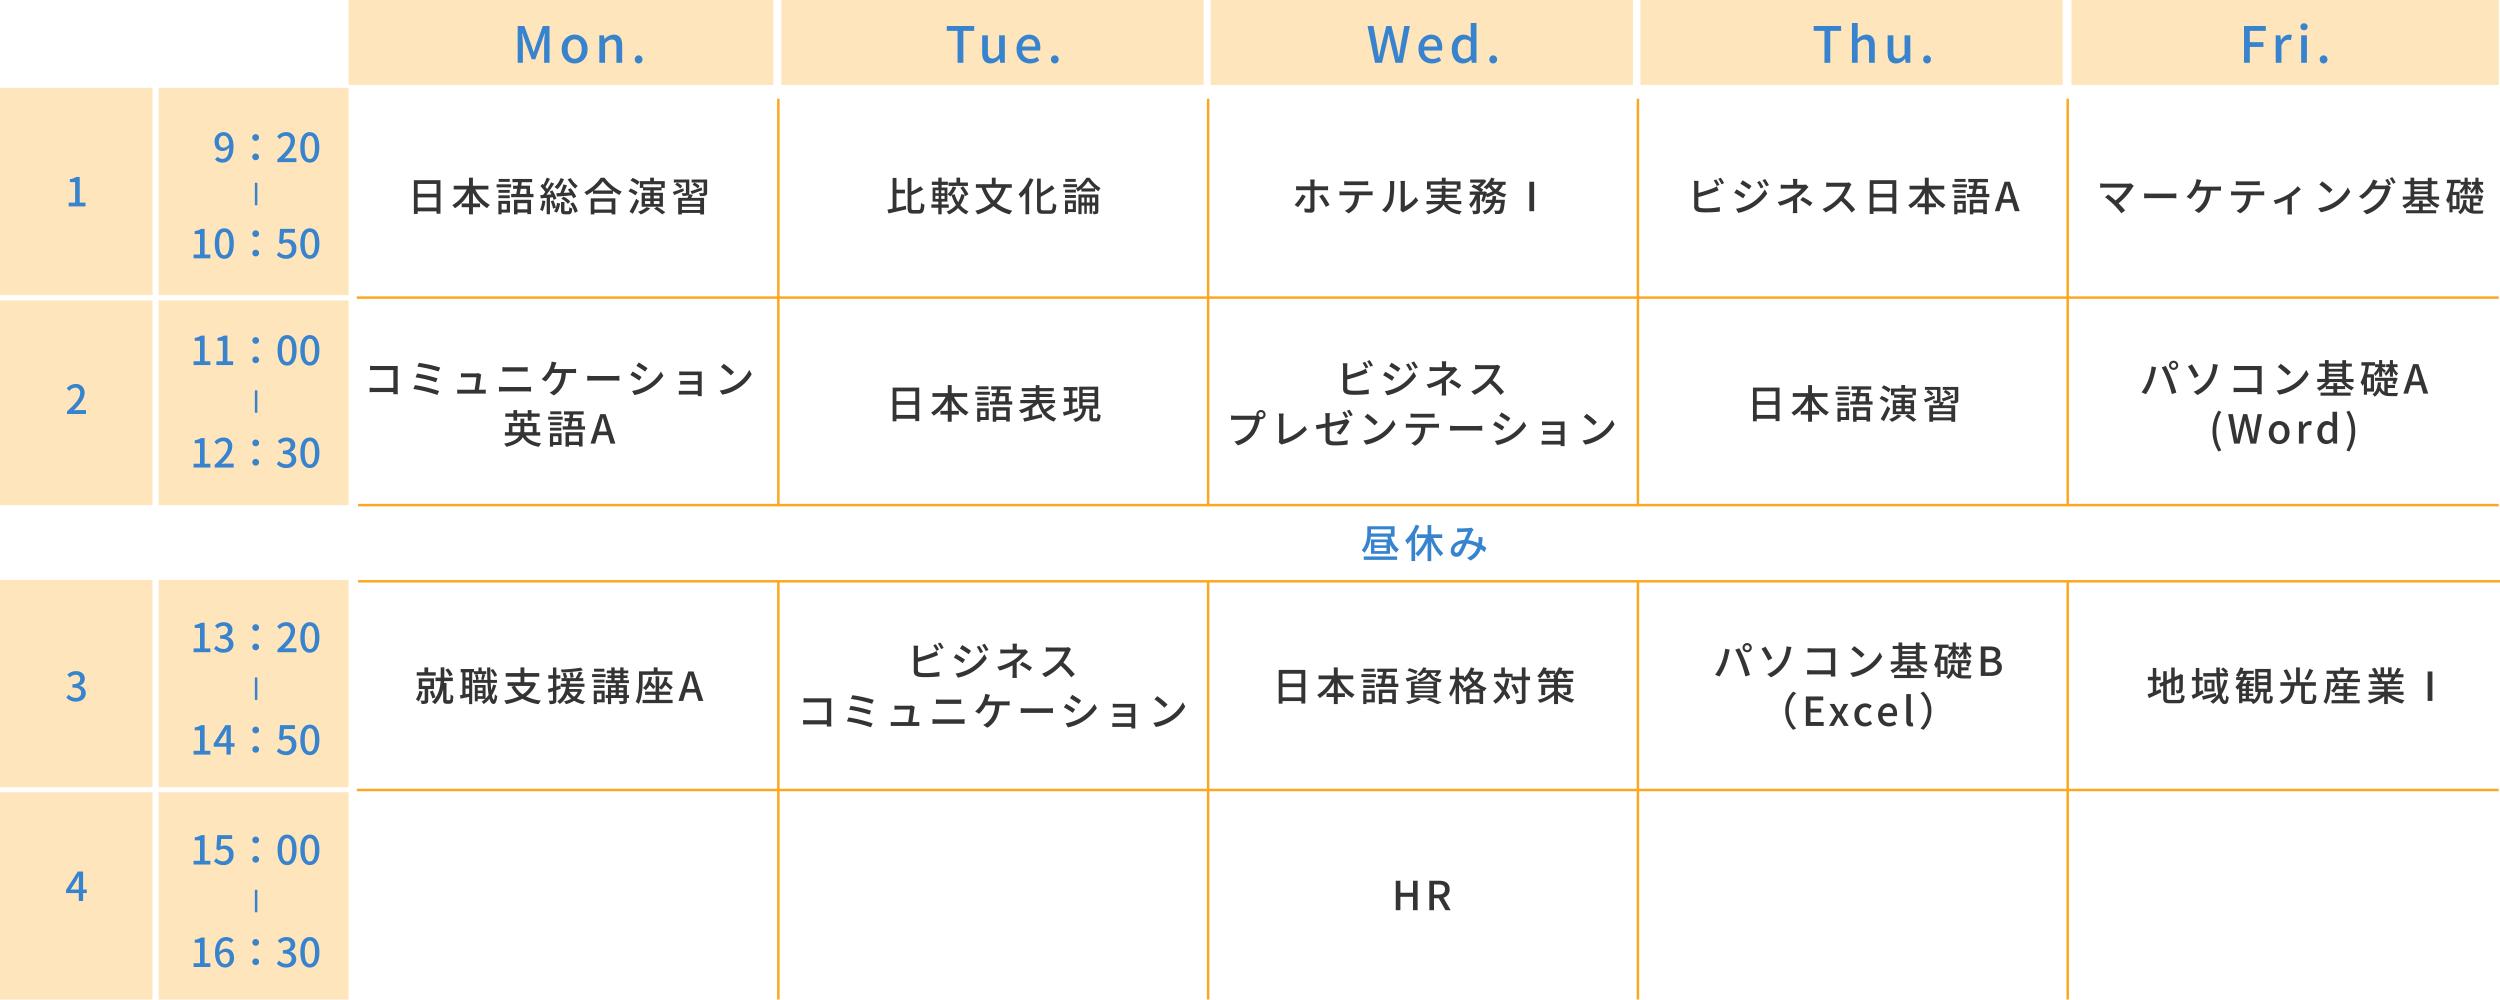 <svg xmlns="http://www.w3.org/2000/svg" width="1000.5" height="400" viewBox="0 0 1000.5 400">
  <g id="グループ_9779" data-name="グループ 9779" transform="translate(-183 -2171.344)">
    <path id="パス_2750" data-name="パス 2750" d="M0,0H76V82.949H0Z" transform="translate(246.5 2206.494)" fill="#ffdeaa" opacity="0.8"/>
    <path id="パス_2752" data-name="パス 2752" d="M0,0H76V82.949H0Z" transform="translate(246.5 2403.445)" fill="#ffdeaa" opacity="0.8"/>
    <path id="パス_2754" data-name="パス 2754" d="M0,0H61.047V82.949H0Z" transform="translate(183 2403.445)" fill="#ffdeaa" opacity="0.8"/>
    <path id="パス_2756" data-name="パス 2756" d="M0,0H61.047V81.9H0Z" transform="translate(183 2291.594)" fill="#ffdeaa" opacity="0.8"/>
    <path id="パス_2757" data-name="パス 2757" d="M0,0H61.047V82.949H0Z" transform="translate(183 2206.494)" fill="#ffdeaa" opacity="0.8"/>
    <path id="パス_2749" data-name="パス 2749" d="M0,1H76V82.9H0Z" transform="translate(246.5 2290.594)" fill="#ffdeaa" opacity="0.8"/>
    <path id="パス_2751" data-name="パス 2751" d="M0,1H76V83.949H0Z" transform="translate(246.5 2487.395)" fill="#ffdeaa" opacity="0.8"/>
    <path id="パス_2755" data-name="パス 2755" d="M0,1H61.047V83.949H0Z" transform="translate(183 2487.395)" fill="#ffdeaa" opacity="0.8"/>
    <path id="パス_8761" data-name="パス 8761" d="M1.376,0H8.1V-1.52h-2.3V-11.792H4.4a6.925,6.925,0,0,1-2.56.912v1.168H3.952V-1.52H1.376Z" transform="translate(209.109 2253.943)" fill="#3783ce"/>
    <path id="パス_8777" data-name="パス 8777" d="M.7,0H8.3V-1.568H5.36c-.576,0-1.312.048-1.92.112,2.5-2.384,4.3-4.736,4.3-7.008A3.33,3.33,0,0,0,4.192-12,4.572,4.572,0,0,0,.608-10.24l1.04,1.024a3.194,3.194,0,0,1,2.32-1.312,1.912,1.912,0,0,1,2,2.16c0,1.936-1.792,4.224-5.264,7.3Z" transform="translate(209.109 2337.02)" fill="#3783ce"/>
    <path id="パス_8779" data-name="パス 8779" d="M4.288.208c2.16,0,3.936-1.248,3.936-3.376A2.982,2.982,0,0,0,5.792-6.112v-.08A2.846,2.846,0,0,0,7.824-8.96c0-1.936-1.488-3.04-3.6-3.04A4.963,4.963,0,0,0,.848-10.576l.96,1.152a3.43,3.43,0,0,1,2.352-1.1,1.636,1.636,0,0,1,1.808,1.7c0,1.184-.768,2.064-3.088,2.064v1.36c2.656,0,3.488.848,3.488,2.144A1.98,1.98,0,0,1,4.128-1.3a3.806,3.806,0,0,1-2.784-1.3l-.9,1.184A4.888,4.888,0,0,0,4.288.208Z" transform="translate(209.109 2451.92)" fill="#3783ce"/>
    <path id="パス_8788" data-name="パス 8788" d="M2.176-4.592,4.5-8.144c.336-.608.656-1.216.944-1.824H5.5c-.032.656-.08,1.648-.08,2.288v3.088ZM5.424,0H7.152V-3.168H8.64V-4.592H7.152v-7.2H5.008L.32-4.4v1.232h5.1Z" transform="translate(209.109 2531.92)" fill="#3783ce"/>
    <g id="グループ_4429" data-name="グループ 4429" transform="translate(3 -4158.406)">
      <path id="パス_8762" data-name="パス 8762" d="M2.4-8.128c0-1.536.8-2.448,1.808-2.448,1.28,0,2.16,1.056,2.336,3.376A2.8,2.8,0,0,1,4.3-5.76C3.072-5.76,2.4-6.624,2.4-8.128ZM3.888.208c2.272,0,4.384-1.856,4.384-6.5,0-3.9-1.824-5.712-4.08-5.712a3.6,3.6,0,0,0-3.5,3.872c0,2.464,1.328,3.7,3.3,3.7A3.541,3.541,0,0,0,6.576-5.808C6.464-2.448,5.232-1.3,3.808-1.3a2.617,2.617,0,0,1-1.92-.88L.88-1.04A4.041,4.041,0,0,0,3.888.208ZM17.12-8.512A1.308,1.308,0,0,0,18.464-9.84a1.322,1.322,0,0,0-1.344-1.344A1.322,1.322,0,0,0,15.776-9.84,1.308,1.308,0,0,0,17.12-8.512Zm0,7.744A1.3,1.3,0,0,0,18.464-2.08,1.312,1.312,0,0,0,17.12-3.424,1.312,1.312,0,0,0,15.776-2.08,1.3,1.3,0,0,0,17.12-.768Zm8.7.768h7.6V-1.568H30.48c-.576,0-1.312.048-1.92.112,2.5-2.384,4.3-4.736,4.3-7.008A3.33,3.33,0,0,0,29.312-12a4.572,4.572,0,0,0-3.584,1.76l1.04,1.024a3.194,3.194,0,0,1,2.32-1.312,1.912,1.912,0,0,1,2,2.16c0,1.936-1.792,4.224-5.264,7.3ZM38.8.208c2.3,0,3.808-2.048,3.808-6.144C42.608-10,41.1-12,38.8-12s-3.808,1.984-3.808,6.064C34.992-1.84,36.5.208,38.8.208Zm0-1.456c-1.2,0-2.048-1.28-2.048-4.688,0-3.376.848-4.608,2.048-4.608s2.048,1.232,2.048,4.608C40.848-2.528,40-1.248,38.8-1.248Z" transform="translate(265.183 6394.625)" fill="#3783ce"/>
      <path id="パス_8764" data-name="パス 8764" d="M1.376,0H8.1V-1.52h-2.3V-11.792H4.4a6.925,6.925,0,0,1-2.56.912v1.168H3.952V-1.52H1.376Zm12.3.208c2.3,0,3.808-2.048,3.808-6.144C17.488-10,15.984-12,13.68-12S9.872-10.016,9.872-5.936C9.872-1.84,11.376.208,13.68.208Zm0-1.456c-1.2,0-2.048-1.28-2.048-4.688,0-3.376.848-4.608,2.048-4.608s2.048,1.232,2.048,4.608C15.728-2.528,14.88-1.248,13.68-1.248ZM26.24-8.512A1.308,1.308,0,0,0,27.584-9.84a1.322,1.322,0,0,0-1.344-1.344A1.322,1.322,0,0,0,24.9-9.84,1.308,1.308,0,0,0,26.24-8.512Zm0,7.744A1.3,1.3,0,0,0,27.584-2.08,1.312,1.312,0,0,0,26.24-3.424,1.312,1.312,0,0,0,24.9-2.08,1.3,1.3,0,0,0,26.24-.768ZM38.528.208A3.885,3.885,0,0,0,42.5-3.872a3.387,3.387,0,0,0-3.584-3.744A3.367,3.367,0,0,0,37.3-7.2l.272-3.024h4.368v-1.568H35.968l-.352,5.6.9.592A3.1,3.1,0,0,1,38.4-6.272a2.184,2.184,0,0,1,2.24,2.464A2.3,2.3,0,0,1,38.3-1.3,3.768,3.768,0,0,1,35.552-2.56l-.88,1.2A5.211,5.211,0,0,0,38.528.208Zm9.392,0c2.3,0,3.808-2.048,3.808-6.144C51.728-10,50.224-12,47.92-12s-3.808,1.984-3.808,6.064C44.112-1.84,45.616.208,47.92.208Zm0-1.456c-1.2,0-2.048-1.28-2.048-4.688,0-3.376.848-4.608,2.048-4.608s2.048,1.232,2.048,4.608C49.968-2.528,49.12-1.248,47.92-1.248Z" transform="translate(256.091 6433.125)" fill="#3783ce"/>
      <path id="パス_8763" data-name="パス 8763" d="M0,0H1V9H0Z" transform="translate(282 6402.887)" fill="#3783ce"/>
    </g>
    <g id="グループ_4428" data-name="グループ 4428" transform="translate(3 -4196.307)">
      <path id="パス_8775" data-name="パス 8775" d="M1.376,0H8.1V-1.52h-2.3V-11.792H4.4a6.925,6.925,0,0,1-2.56.912v1.168H3.952V-1.52H1.376ZM10.5,0h6.72V-1.52h-2.3V-11.792H13.52a6.925,6.925,0,0,1-2.56.912v1.168h2.112V-1.52H10.5ZM26.24-8.512A1.308,1.308,0,0,0,27.584-9.84a1.322,1.322,0,0,0-1.344-1.344A1.322,1.322,0,0,0,24.9-9.84,1.308,1.308,0,0,0,26.24-8.512Zm0,7.744A1.3,1.3,0,0,0,27.584-2.08,1.312,1.312,0,0,0,26.24-3.424,1.312,1.312,0,0,0,24.9-2.08,1.3,1.3,0,0,0,26.24-.768ZM38.8.208c2.3,0,3.808-2.048,3.808-6.144C42.608-10,41.1-12,38.8-12s-3.808,1.984-3.808,6.064C34.992-1.84,36.5.208,38.8.208Zm0-1.456c-1.2,0-2.048-1.28-2.048-4.688,0-3.376.848-4.608,2.048-4.608s2.048,1.232,2.048,4.608C40.848-2.528,40-1.248,38.8-1.248ZM47.92.208c2.3,0,3.808-2.048,3.808-6.144C51.728-10,50.224-12,47.92-12s-3.808,1.984-3.808,6.064C44.112-1.84,45.616.208,47.92.208Zm0-1.456c-1.2,0-2.048-1.28-2.048-4.688,0-3.376.848-4.608,2.048-4.608s2.048,1.232,2.048,4.608C49.968-2.528,49.12-1.248,47.92-1.248Z" transform="translate(256.091 6513.75)" fill="#3783ce"/>
      <path id="パス_8776" data-name="パス 8776" d="M1.376,0H8.1V-1.52h-2.3V-11.792H4.4a6.925,6.925,0,0,1-2.56.912v1.168H3.952V-1.52H1.376ZM9.824,0h7.6V-1.568H14.48c-.576,0-1.312.048-1.92.112,2.5-2.384,4.3-4.736,4.3-7.008A3.33,3.33,0,0,0,13.312-12a4.572,4.572,0,0,0-3.584,1.76l1.04,1.024a3.194,3.194,0,0,1,2.32-1.312,1.912,1.912,0,0,1,2,2.16c0,1.936-1.792,4.224-5.264,7.3ZM26.24-8.512A1.308,1.308,0,0,0,27.584-9.84a1.322,1.322,0,0,0-1.344-1.344A1.322,1.322,0,0,0,24.9-9.84,1.308,1.308,0,0,0,26.24-8.512Zm0,7.744A1.3,1.3,0,0,0,27.584-2.08,1.312,1.312,0,0,0,26.24-3.424,1.312,1.312,0,0,0,24.9-2.08,1.3,1.3,0,0,0,26.24-.768ZM38.528.208c2.16,0,3.936-1.248,3.936-3.376a2.982,2.982,0,0,0-2.432-2.944v-.08A2.846,2.846,0,0,0,42.064-8.96c0-1.936-1.488-3.04-3.6-3.04a4.963,4.963,0,0,0-3.376,1.424l.96,1.152a3.43,3.43,0,0,1,2.352-1.1,1.636,1.636,0,0,1,1.808,1.7c0,1.184-.768,2.064-3.088,2.064v1.36c2.656,0,3.488.848,3.488,2.144A1.98,1.98,0,0,1,38.368-1.3a3.805,3.805,0,0,1-2.784-1.3l-.9,1.184A4.888,4.888,0,0,0,38.528.208Zm9.392,0c2.3,0,3.808-2.048,3.808-6.144C51.728-10,50.224-12,47.92-12s-3.808,1.984-3.808,6.064C44.112-1.84,45.616.208,47.92.208Zm0-1.456c-1.2,0-2.048-1.28-2.048-4.688,0-3.376.848-4.608,2.048-4.608s2.048,1.232,2.048,4.608C49.968-2.528,49.12-1.248,47.92-1.248Z" transform="translate(256.091 6554.75)" fill="#3783ce"/>
      <rect id="長方形_1407" data-name="長方形 1407" width="1" height="9" transform="translate(282 6523.85)" fill="#3783ce"/>
    </g>
    <g id="グループ_4430" data-name="グループ 4430" transform="translate(0 -4172.406)">
      <path id="パス_8780" data-name="パス 8780" d="M1.376,0H8.1V-1.52h-2.3V-11.792H4.4a6.925,6.925,0,0,1-2.56.912v1.168H3.952V-1.52H1.376ZM13.408.208c2.16,0,3.936-1.248,3.936-3.376a2.982,2.982,0,0,0-2.432-2.944v-.08A2.846,2.846,0,0,0,16.944-8.96c0-1.936-1.488-3.04-3.6-3.04a4.963,4.963,0,0,0-3.376,1.424l.96,1.152a3.43,3.43,0,0,1,2.352-1.1,1.636,1.636,0,0,1,1.808,1.7c0,1.184-.768,2.064-3.088,2.064v1.36c2.656,0,3.488.848,3.488,2.144A1.98,1.98,0,0,1,13.248-1.3a3.806,3.806,0,0,1-2.784-1.3l-.9,1.184A4.888,4.888,0,0,0,13.408.208ZM26.24-8.512A1.308,1.308,0,0,0,27.584-9.84a1.322,1.322,0,0,0-1.344-1.344A1.322,1.322,0,0,0,24.9-9.84,1.308,1.308,0,0,0,26.24-8.512Zm0,7.744A1.3,1.3,0,0,0,27.584-2.08,1.312,1.312,0,0,0,26.24-3.424,1.312,1.312,0,0,0,24.9-2.08,1.3,1.3,0,0,0,26.24-.768Zm8.7.768h7.6V-1.568H39.6c-.576,0-1.312.048-1.92.112,2.5-2.384,4.3-4.736,4.3-7.008A3.33,3.33,0,0,0,38.432-12a4.572,4.572,0,0,0-3.584,1.76l1.04,1.024a3.194,3.194,0,0,1,2.32-1.312,1.912,1.912,0,0,1,2,2.16c0,1.936-1.792,4.224-5.264,7.3ZM47.92.208c2.3,0,3.808-2.048,3.808-6.144C51.728-10,50.224-12,47.92-12s-3.808,1.984-3.808,6.064C44.112-1.84,45.616.208,47.92.208Zm0-1.456c-1.2,0-2.048-1.28-2.048-4.688,0-3.376.848-4.608,2.048-4.608s2.048,1.232,2.048,4.608C49.968-2.528,49.12-1.248,47.92-1.248Z" transform="translate(259.091 6604.75)" fill="#3783ce"/>
      <path id="パス_8781" data-name="パス 8781" d="M1.376,0H8.1V-1.52h-2.3V-11.792H4.4a6.925,6.925,0,0,1-2.56.912v1.168H3.952V-1.52H1.376ZM11.3-4.592l2.32-3.552c.336-.608.656-1.216.944-1.824h.064c-.032.656-.08,1.648-.08,2.288v3.088ZM14.544,0h1.728V-3.168H17.76V-4.592H16.272v-7.2H14.128L9.44-4.4v1.232h5.1Zm11.7-8.512A1.308,1.308,0,0,0,27.584-9.84a1.322,1.322,0,0,0-1.344-1.344A1.322,1.322,0,0,0,24.9-9.84,1.308,1.308,0,0,0,26.24-8.512Zm0,7.744A1.3,1.3,0,0,0,27.584-2.08,1.312,1.312,0,0,0,26.24-3.424,1.312,1.312,0,0,0,24.9-2.08,1.3,1.3,0,0,0,26.24-.768ZM38.528.208A3.885,3.885,0,0,0,42.5-3.872a3.387,3.387,0,0,0-3.584-3.744A3.367,3.367,0,0,0,37.3-7.2l.272-3.024h4.368v-1.568H35.968l-.352,5.6.9.592A3.1,3.1,0,0,1,38.4-6.272a2.184,2.184,0,0,1,2.24,2.464A2.3,2.3,0,0,1,38.3-1.3,3.768,3.768,0,0,1,35.552-2.56l-.88,1.2A5.211,5.211,0,0,0,38.528.208Zm9.392,0c2.3,0,3.808-2.048,3.808-6.144C51.728-10,50.224-12,47.92-12s-3.808,1.984-3.808,6.064C44.112-1.84,45.616.208,47.92.208Zm0-1.456c-1.2,0-2.048-1.28-2.048-4.688,0-3.376.848-4.608,2.048-4.608s2.048,1.232,2.048,4.608C49.968-2.528,49.12-1.248,47.92-1.248Z" transform="translate(259.091 6645.75)" fill="#3783ce"/>
      <rect id="長方形_1408" data-name="長方形 1408" width="1" height="9" transform="translate(285 6614.85)" fill="#3783ce"/>
    </g>
    <g id="グループ_4431" data-name="グループ 4431" transform="translate(0 -4178.406)">
      <path id="パス_8789" data-name="パス 8789" d="M1.376,0H8.1V-1.52h-2.3V-11.792H4.4a6.925,6.925,0,0,1-2.56.912v1.168H3.952V-1.52H1.376ZM13.408.208a3.885,3.885,0,0,0,3.968-4.08,3.387,3.387,0,0,0-3.584-3.744,3.367,3.367,0,0,0-1.616.416l.272-3.024h4.368v-1.568H10.848l-.352,5.6.9.592a3.1,3.1,0,0,1,1.888-.672,2.184,2.184,0,0,1,2.24,2.464A2.3,2.3,0,0,1,13.184-1.3,3.768,3.768,0,0,1,10.432-2.56l-.88,1.2A5.211,5.211,0,0,0,13.408.208ZM26.24-8.512A1.308,1.308,0,0,0,27.584-9.84a1.322,1.322,0,0,0-1.344-1.344A1.322,1.322,0,0,0,24.9-9.84,1.308,1.308,0,0,0,26.24-8.512Zm0,7.744A1.3,1.3,0,0,0,27.584-2.08,1.312,1.312,0,0,0,26.24-3.424,1.312,1.312,0,0,0,24.9-2.08,1.3,1.3,0,0,0,26.24-.768ZM38.8.208c2.3,0,3.808-2.048,3.808-6.144C42.608-10,41.1-12,38.8-12s-3.808,1.984-3.808,6.064C34.992-1.84,36.5.208,38.8.208Zm0-1.456c-1.2,0-2.048-1.28-2.048-4.688,0-3.376.848-4.608,2.048-4.608s2.048,1.232,2.048,4.608C40.848-2.528,40-1.248,38.8-1.248ZM47.92.208c2.3,0,3.808-2.048,3.808-6.144C51.728-10,50.224-12,47.92-12s-3.808,1.984-3.808,6.064C44.112-1.84,45.616.208,47.92.208Zm0-1.456c-1.2,0-2.048-1.28-2.048-4.688,0-3.376.848-4.608,2.048-4.608s2.048,1.232,2.048,4.608C49.968-2.528,49.12-1.248,47.92-1.248Z" transform="translate(259.091 6695.75)" fill="#3783ce"/>
      <path id="パス_8790" data-name="パス 8790" d="M1.376,0H8.1V-1.52h-2.3V-11.792H4.4a6.925,6.925,0,0,1-2.56.912v1.168H3.952V-1.52H1.376ZM13.9-6.016c1.264,0,1.952.848,1.952,2.352,0,1.536-.816,2.464-1.84,2.464-1.264,0-2.112-1.1-2.3-3.44A2.762,2.762,0,0,1,13.9-6.016ZM14.032.208a3.6,3.6,0,0,0,3.52-3.872c0-2.48-1.328-3.7-3.312-3.7A3.54,3.54,0,0,0,11.68-6c.08-3.36,1.328-4.5,2.832-4.5a2.53,2.53,0,0,1,1.84.88l1.008-1.12A3.955,3.955,0,0,0,14.416-12c-2.32,0-4.448,1.808-4.448,6.336C9.968-1.664,11.792.208,14.032.208ZM26.24-8.512A1.308,1.308,0,0,0,27.584-9.84a1.322,1.322,0,0,0-1.344-1.344A1.322,1.322,0,0,0,24.9-9.84,1.308,1.308,0,0,0,26.24-8.512Zm0,7.744A1.3,1.3,0,0,0,27.584-2.08,1.312,1.312,0,0,0,26.24-3.424,1.312,1.312,0,0,0,24.9-2.08,1.3,1.3,0,0,0,26.24-.768ZM38.528.208c2.16,0,3.936-1.248,3.936-3.376a2.982,2.982,0,0,0-2.432-2.944v-.08A2.846,2.846,0,0,0,42.064-8.96c0-1.936-1.488-3.04-3.6-3.04a4.963,4.963,0,0,0-3.376,1.424l.96,1.152a3.43,3.43,0,0,1,2.352-1.1,1.636,1.636,0,0,1,1.808,1.7c0,1.184-.768,2.064-3.088,2.064v1.36c2.656,0,3.488.848,3.488,2.144A1.98,1.98,0,0,1,38.368-1.3a3.805,3.805,0,0,1-2.784-1.3l-.9,1.184A4.888,4.888,0,0,0,38.528.208Zm9.392,0c2.3,0,3.808-2.048,3.808-6.144C51.728-10,50.224-12,47.92-12s-3.808,1.984-3.808,6.064C44.112-1.84,45.616.208,47.92.208Zm0-1.456c-1.2,0-2.048-1.28-2.048-4.688,0-3.376.848-4.608,2.048-4.608s2.048,1.232,2.048,4.608C49.968-2.528,49.12-1.248,47.92-1.248Z" transform="translate(259.091 6736.75)" fill="#3783ce"/>
      <rect id="長方形_1409" data-name="長方形 1409" width="1" height="9" transform="translate(285 6705.85)" fill="#3783ce"/>
    </g>
    <path id="パス_8765" data-name="パス 8765" d="M-56.544-1.456V-5.52h7.536v4.064Zm7.536-9.44v3.9h-7.536v-3.9Zm-9.056-1.5V1.088h1.52V.048h7.536v.976h1.584V-12.4ZM-28.24-8.688v-1.5h-6.192v-3.232H-36v3.232h-6.128v1.5H-36.9A14.858,14.858,0,0,1-42.688-2.4a8.591,8.591,0,0,1,1.056,1.232A16.254,16.254,0,0,0-36-7.344v4.256h-2.928v1.5H-36V1.248h1.568V-1.584h2.864v-1.5h-2.864V-7.36a15.53,15.53,0,0,0,5.664,6.144,6.752,6.752,0,0,1,1.12-1.312,14.216,14.216,0,0,1-5.872-6.16ZM-19.7-12.9h-4.416v1.168H-19.7Zm.56,2.16H-24.96v1.184h5.824Zm-.56,2.224h-4.512V-7.36H-19.7Zm-4.512,3.328H-19.7V-6.336h-4.512ZM-20.9-2.928v2.3H-22.96v-2.3Zm1.3-1.2h-4.64V1.248h1.28V.56h3.36Zm6.96.928V-.752h-3.952V-3.2ZM-18,1.248h1.408V.576h3.952v.608h1.456V-4.544H-18Zm4.992-10.176V-6.9h-2.656c.112-.608.24-1.3.368-2.032ZM-11.584-6.9v-3.3h-3.5c.064-.48.144-.944.208-1.408h4.144v-1.3h-7.888v1.3h2.288c-.064.448-.144.928-.208,1.408h-1.824v1.264h1.616c-.112.72-.24,1.424-.368,2.032h-2.016v1.312h8.944V-6.9ZM3.5-12.736A15.5,15.5,0,0,0,6.512-9.024,5.338,5.338,0,0,1,7.536-10.08,11.2,11.2,0,0,1,4.72-13.248ZM1.76-10.72A26.07,26.07,0,0,1,.544-7.28l-1.616.08.256,1.344C.816-5.968,2.976-6.144,5.12-6.32c.24.416.448.832.592,1.152l1.2-.656a16.476,16.476,0,0,0-2.24-3.392L3.536-8.64c.272.352.576.752.848,1.152L1.9-7.344c.448-.928.928-2.048,1.344-3.008ZM.928-5.008A8.51,8.51,0,0,1,3.552-2.96l.976-.912A8.823,8.823,0,0,0,1.856-5.824ZM.608-13.2A7.772,7.772,0,0,1-1.824-9.68a8.674,8.674,0,0,1,1.2.9,10.923,10.923,0,0,0,2.64-4.08Zm-7.28,8.912a11.8,11.8,0,0,1-.9,3.744A6.864,6.864,0,0,1-6.48-.016,14.591,14.591,0,0,0-5.44-4.08ZM-2.5-5.568a8.439,8.439,0,0,1,.368,1.056l1.12-.528A14.033,14.033,0,0,0-2.64-8.352L-3.7-7.888c.224.368.464.768.672,1.168l-1.984.144C-3.952-7.9-2.816-9.6-1.92-11.008l-1.216-.56c-.416.816-.976,1.776-1.584,2.72A10.027,10.027,0,0,0-5.408-9.7c.576-.9,1.248-2.16,1.808-3.248l-1.3-.5a19.285,19.285,0,0,1-1.312,2.912c-.144-.144-.288-.288-.432-.416l-.752.992A14.4,14.4,0,0,1-5.488-7.7c-.288.432-.592.848-.88,1.2-.4.032-.768.048-1.088.064l.192,1.312c.688-.064,1.5-.128,2.352-.208v6.56H-3.6V-5.456ZM-3.28-3.984a16.823,16.823,0,0,1,.912,2.976l1.136-.4A5.272,5.272,0,0,1-1.968.064L-.816.592A8.963,8.963,0,0,0,.432-3.088l-1.2-.224a11.161,11.161,0,0,1-.448,1.888,18.3,18.3,0,0,0-.976-2.912ZM2.608-.016c-.352,0-.416-.048-.416-.448V-3.68H.832V-.464C.832.848,1.12,1.248,2.4,1.248H3.84c.992,0,1.344-.464,1.488-2.336a3.643,3.643,0,0,1-1.216-.528C4.08-.208,4-.016,3.664-.016Zm1.92-2.976A11.135,11.135,0,0,1,6.3.672L7.52.048A10.122,10.122,0,0,0,5.664-3.568Zm16.528-.816V-.672h-6.88V-3.808ZM12.72,1.28h1.456V.656h6.88V1.28h1.52V-5.152H12.72Zm1.232-9.568a17.115,17.115,0,0,0,3.6-3.648,18.315,18.315,0,0,0,3.776,3.648Zm2.768-5.1A17.727,17.727,0,0,1,10.144-7.6a5.719,5.719,0,0,1,.912,1.184,21.8,21.8,0,0,0,2.576-1.632V-6.96H21.6V-8.1A20.84,20.84,0,0,0,24.192-6.48a6.6,6.6,0,0,1,.976-1.328,17.745,17.745,0,0,1-6.928-5.584Zm15.536,1.664a10.659,10.659,0,0,0-2.816-1.6l-.816,1.088A11.6,11.6,0,0,1,31.392-10.5Zm-.8,4.16a12.332,12.332,0,0,0-2.832-1.5l-.816,1.12A11.834,11.834,0,0,1,30.592-6.32ZM30.9-4.976A44.585,44.585,0,0,1,28.24.176l1.328.88c.832-1.5,1.776-3.44,2.5-5.136ZM35.12-1.632A11.645,11.645,0,0,1,31.632.256a10.165,10.165,0,0,1,1.12,1.072A15.057,15.057,0,0,0,36.544-1.1Zm5.1-3.488H37.952v-1.1h2.272Zm0,2.224H37.952V-4.048h2.272ZM34.432-4.048h2.112V-2.9H34.432Zm0-2.176h2.112v1.1H34.432Zm6.48-4.56v1.216H33.76v-1.216ZM41.6-7.36H37.952v-.992h3.12V-9.3h1.264v-2.736h-4.32v-1.392H36.5v1.392H32.384V-9.3h1.232v.944h2.928v.992H33.1v5.584h8.5ZM38.064-1.008a25.564,25.564,0,0,1,3.28,2.288L42.56.416A29.858,29.858,0,0,0,39.2-1.776ZM53.2-6.864c1.2-.432,2.72-.992,4.144-1.536L57.1-9.488c-1.616.576-3.28,1.136-4.416,1.488Zm3.12-3.216a8.6,8.6,0,0,0-2.128-1.392l-.736.864a10.41,10.41,0,0,1,2.1,1.488Zm-6.544.928c-1.568.56-3.136,1.12-4.224,1.472l.56,1.216C47.248-6.912,48.64-7.52,50-8.08Zm-.448-.88a8.056,8.056,0,0,0-2.064-1.424l-.736.864a8.932,8.932,0,0,1,2.032,1.5Zm7.184,7.12H49.2v-1.28h7.312ZM49.2-.464V-1.776h7.312V-.464Zm2.88-6.32a2.232,2.232,0,0,0,.08-.64v-5.232H45.968v1.168H50.8v4.064c0,.16-.048.224-.256.224-.192,0-.8,0-1.44-.016a4.647,4.647,0,0,1,.384,1.088,6.1,6.1,0,0,0,2.1-.176.907.907,0,0,0,.336-.24,10.444,10.444,0,0,1-.464,1.216H47.712V1.3H49.2V.7h7.312V1.3h1.552V-5.328H52.912c.224-.384.448-.8.672-1.216ZM59.3-12.656H53.088v1.168h4.8V-7.44c0,.176-.048.224-.256.24-.208,0-.912,0-1.584-.032a4.591,4.591,0,0,1,.4,1.168,6.7,6.7,0,0,0,2.224-.192c.48-.208.624-.528.624-1.184Z" transform="translate(406.697 2255.861)" fill="#343434"/>
    <path id="パス_8766" data-name="パス 8766" d="M-38.928-7.152h3.392V-8.608h-3.392V-13.3h-1.536V-1.04c-.768.16-1.472.3-2.08.416L-42.1.912c1.968-.448,4.608-1.056,7.072-1.648l-.144-1.44c-1.248.272-2.544.56-3.76.816ZM-32.144-.48c-.688,0-.8-.128-.8-1.024V-6.416a35.87,35.87,0,0,0,4.72-2.272L-29.3-9.952a24.044,24.044,0,0,1-3.648,2.08V-13.3h-1.52V-1.52c0,1.936.448,2.48,2.128,2.48h2.464c1.584,0,2-.944,2.16-3.584A4.426,4.426,0,0,1-29.1-3.28c-.112,2.24-.208,2.8-.9,2.8Zm21.808-10.992h-3.12V-13.44h-1.472v1.968H-18.1V-10.1h7.76Zm-3.056,2.08a16.279,16.279,0,0,1,2,3.344l1.264-.688A17.3,17.3,0,0,0-12.24-9.968ZM-19.68-7.184h-1.328v-1.2h1.328Zm0,2.256h-1.328V-6.144h1.328Zm-3.68-1.216h1.312v1.216H-23.36Zm0-2.24h1.312v1.2H-23.36Zm2.5-1.072V-10.5h2.512v-1.3h-2.512v-1.632h-1.328v1.632h-2.592v1.3h2.592v1.04h-2.272V-3.84h2.272v1.12H-24.96v1.328h2.768V1.264h1.328V-1.392h2.848V-2.72h-2.848V-3.84h2.32V-9.456Zm7.872,2.64A10.028,10.028,0,0,1-14.24-3.632a12.391,12.391,0,0,1-1.376-3.152l-1.184.272A12.323,12.323,0,0,0-14.992-9.52L-16.4-9.888a8.067,8.067,0,0,1-2.144,3.136A11.181,11.181,0,0,1-17.36-5.9q.24-.24.48-.528a15.9,15.9,0,0,0,1.76,3.984A9.664,9.664,0,0,1-18.88.16a6.369,6.369,0,0,1,.928,1.152,10.712,10.712,0,0,0,3.68-2.576A9.39,9.39,0,0,0-11.024,1.3a5.367,5.367,0,0,1,.96-1.2,8.566,8.566,0,0,1-3.3-2.5,12.366,12.366,0,0,0,1.744-4.128ZM3.1-9.36A14.157,14.157,0,0,1-.016-4.24,14.507,14.507,0,0,1-3.2-9.36Zm4.128,0V-10.8H.752v-2.624H-.768V-10.8H-7.152v1.44h2.32a18.145,18.145,0,0,0,3.6,6.224A16.636,16.636,0,0,1-7.392-.16,7.767,7.767,0,0,1-6.448,1.3,18.432,18.432,0,0,0-.1-2.032a15.659,15.659,0,0,0,6.464,3.3A8.057,8.057,0,0,1,7.44-.208,14.931,14.931,0,0,1,1.152-3.184a17.175,17.175,0,0,0,3.7-6.176Zm7.216-3.824a17.383,17.383,0,0,1-4.512,6.32,10.212,10.212,0,0,1,.9,1.552,17.546,17.546,0,0,0,1.856-2.016v8.56h1.488V-9.424A22.978,22.978,0,0,0,15.9-12.7ZM19.808-.352c-.832,0-.992-.16-.992-1.072V-5.792A38.757,38.757,0,0,0,24.336-9.1l-1.072-1.3a25.37,25.37,0,0,1-4.448,3.088V-13.04H17.328v11.6c0,1.936.528,2.48,2.336,2.48h3.024c1.744,0,2.176-.944,2.368-3.6a4.381,4.381,0,0,1-1.392-.64c-.128,2.288-.24,2.848-1.072,2.848ZM32.816-12.9H28.624v1.168h4.192Zm.528,2.112h-5.5V-9.6h5.5Zm-.48,2.176H28.528v1.152h4.336Zm-4.336,3.3h4.336V-6.48H28.528Zm3.12,2.192v2.3h-1.92v-2.3Zm1.232-1.2H28.512V1.056h1.216v-.7H32.88Zm6.512.864V-5.472h1.152v2.016Zm-2.16,0V-5.472h1.136v2.016Zm-2.08,0V-5.472H36.24v2.016Zm6.7-3.232H33.888V1.184h1.264V-2.24H36.24V1.04h.992V-2.24h1.136V1.04h1.024V-2.24h1.152V-.128c0,.144-.032.192-.176.192a6.784,6.784,0,0,1-.832,0A4.587,4.587,0,0,1,39.9,1.216a3.152,3.152,0,0,0,1.488-.208c.368-.208.464-.544.464-1.1ZM35.28-9.12a14.375,14.375,0,0,0,2.48-2.928A17.119,17.119,0,0,0,40.416-9.12Zm1.76-4.272a12.517,12.517,0,0,1-4.176,4.336,6.394,6.394,0,0,1,.752,1.216,13.41,13.41,0,0,0,1.456-1.1v1.072H40.56V-9.008a12.442,12.442,0,0,0,1.376,1.04,7.559,7.559,0,0,1,.816-1.28,13.611,13.611,0,0,1-4.368-4.144Z" transform="translate(580.697 2255.861)" fill="#343434"/>
    <path id="パス_8768" data-name="パス 8768" d="M-54.848-12.72l-1.04.432a19.243,19.243,0,0,1,1.28,2.208l1.04-.448A23.041,23.041,0,0,0-54.848-12.72Zm1.808-.672-1.024.432a14.906,14.906,0,0,1,1.3,2.192l1.04-.448A19.646,19.646,0,0,0-53.04-13.392Zm-8.88,1.264h-1.872a9.55,9.55,0,0,1,.112,1.472V-1.9c0,1.344.736,1.984,2.032,2.224a17.435,17.435,0,0,0,2.624.16A46.857,46.857,0,0,0-53.408.16V-1.68a26.721,26.721,0,0,1-5.52.528,13.8,13.8,0,0,1-2-.112c-.752-.16-1.088-.352-1.088-1.12V-5.648A61.848,61.848,0,0,0-55.6-7.664c.512-.192,1.152-.48,1.68-.688l-.7-1.616a8.837,8.837,0,0,1-1.552.784,43.936,43.936,0,0,1-5.84,1.872v-3.344A14.52,14.52,0,0,1-61.92-12.128Zm24.5.032-1.088.464a14.253,14.253,0,0,1,1.44,2.512l1.12-.48A23.309,23.309,0,0,0-37.424-12.1Zm2.144-.768-1.1.464a15.549,15.549,0,0,1,1.5,2.464l1.12-.5A23.435,23.435,0,0,0-35.28-12.864Zm-9.024.5-.912,1.392c.976.56,2.688,1.68,3.5,2.272l.96-1.376C-41.52-10.624-43.312-11.808-44.3-12.368ZM-46.96-.96l.944,1.648A19.174,19.174,0,0,0-40.7-1.28a19.26,19.26,0,0,0,6.256-5.744l-.976-1.7a16.338,16.338,0,0,1-6.128,5.936A17.571,17.571,0,0,1-46.96-.96Zm.208-7.776-.9,1.376A39.724,39.724,0,0,1-44.1-5.12l.928-1.424C-43.92-7.072-45.744-8.192-46.752-8.736Zm24.384-4.192h-1.824a9.719,9.719,0,0,1,.1,1.44v.944h-2.976c-.544,0-1.44-.032-1.984-.1v1.664c.5-.032,1.44-.064,2.016-.064h6.272a12.007,12.007,0,0,1-3.008,2.688,19.61,19.61,0,0,1-6.512,2.7l.976,1.488a25.916,25.916,0,0,0,5.184-2.1V-1.1A16.657,16.657,0,0,1-24.24.784h1.824c-.032-.5-.08-1.3-.08-1.888V-5.3a21.521,21.521,0,0,0,3.52-3.248c.288-.32.7-.768,1.04-1.12l-1.056-1.008a4.729,4.729,0,0,1-1.136.128h-2.336v-.944A12.771,12.771,0,0,1-22.368-12.928Zm4.96,10.96,1.056-1.392a38.253,38.253,0,0,0-3.856-2.3l-1.04,1.2A27.543,27.543,0,0,1-17.408-1.968Zm16.672-8.8-1.04-.768a4.853,4.853,0,0,1-1.392.16H-9.1a17.119,17.119,0,0,1-1.744-.112V-9.68c.256-.016,1.12-.1,1.744-.1h5.872A13.164,13.164,0,0,1-5.776-5.552,17.978,17.978,0,0,1-12.352-.864l1.3,1.36A21,21,0,0,0-4.9-4.112,35.907,35.907,0,0,1-.656.56L.752-.688A42.528,42.528,0,0,0-3.824-5.376,21.9,21.9,0,0,0-1.2-9.936,5.523,5.523,0,0,1-.736-10.768ZM8.08-1.456V-5.52h7.536v4.064Zm7.536-9.44v3.9H8.08v-3.9ZM6.56-12.4V1.088H8.08V.048h7.536v.976H17.2V-12.4ZM36.384-8.688v-1.5H30.192v-3.232H28.624v3.232H22.5v1.5h5.232A14.858,14.858,0,0,1,21.936-2.4a8.591,8.591,0,0,1,1.056,1.232,16.254,16.254,0,0,0,5.632-6.176v4.256H25.7v1.5h2.928V1.248h1.568V-1.584h2.864v-1.5H30.192V-7.36a15.53,15.53,0,0,0,5.664,6.144,6.752,6.752,0,0,1,1.12-1.312A14.216,14.216,0,0,1,31.1-8.688ZM44.928-12.9H40.512v1.168h4.416Zm.56,2.16H39.664v1.184h5.824Zm-.56,2.224H40.416V-7.36h4.512ZM40.416-5.184h4.512V-6.336H40.416Zm3.312,2.256v2.3H41.664v-2.3Zm1.3-1.2h-4.64V1.248h1.28V.56h3.36Zm6.96.928V-.752H48.032V-3.2Zm-5.36,4.448h1.408V.576h3.952v.608H53.44V-4.544H46.624ZM51.616-8.928V-6.9H48.96c.112-.608.24-1.3.368-2.032ZM53.04-6.9v-3.3h-3.5c.064-.48.144-.944.208-1.408h4.144v-1.3H46v1.3h2.288c-.064.448-.144.928-.208,1.408H46.256v1.264h1.616c-.112.72-.24,1.424-.368,2.032H45.488v1.312h8.944V-6.9Zm7.392.5c.384-1.28.752-2.576,1.088-3.92h.08c.352,1.328.7,2.64,1.1,3.92l.464,1.584H59.952ZM56.624,0h1.888L59.52-3.36h4.1L64.608,0h1.968l-3.9-11.792H60.528Z" transform="translate(924.697 2255.861)" fill="#343434"/>
    <path id="パス_8769" data-name="パス 8769" d="M-62.736-10.112-64-11.152a4.108,4.108,0,0,1-1.232.144H-74.48a13.865,13.865,0,0,1-1.728-.128v1.792c.336-.032,1.088-.1,1.728-.1h8.992A18.866,18.866,0,0,1-70.064-4.3c-1.072-.944-2.272-1.92-2.88-2.368L-74.256-5.6a37.529,37.529,0,0,1,3.6,3.1A41.3,41.3,0,0,1-67.7.864L-66.224-.32c-.64-.768-1.68-1.888-2.624-2.832a25.577,25.577,0,0,0,5.648-6.4C-63.088-9.712-62.912-9.9-62.736-10.112Zm4.128,2.976v1.984c.544-.048,1.5-.08,2.384-.08h8.7c.7,0,1.44.064,1.792.08V-7.136c-.4.032-1.024.1-1.792.1h-8.7C-57.088-7.04-58.08-7.1-58.608-7.136Zm22.9-5.312-1.952-.368a6.565,6.565,0,0,1-.272,1.424,11.9,11.9,0,0,1-.912,2.224,12.411,12.411,0,0,1-2.816,3.376l1.584.96A13.414,13.414,0,0,0-37.456-8.24h3.792c-.24,3.744-1.792,5.792-3.408,7.024a6.471,6.471,0,0,1-1.392.8l1.7,1.152c2.816-1.776,4.56-4.544,4.832-8.976h2.5c.368,0,1.024.016,1.568.048V-9.92a10.97,10.97,0,0,1-1.568.1H-36.7c.208-.512.384-1.008.528-1.408C-36.048-11.568-35.872-12.064-35.712-12.448Zm13.776.416v1.648c.448-.032,1.04-.048,1.568-.048h6.448c.5,0,1.088.016,1.6.048v-1.648a13.681,13.681,0,0,1-1.6.112h-6.464A12.213,12.213,0,0,1-21.936-12.032Zm-1.888,4.064V-6.32c.432-.032.976-.048,1.456-.048h4.624a7.456,7.456,0,0,1-.96,3.792,6.864,6.864,0,0,1-2.96,2.384L-20.192.88A7.691,7.691,0,0,0-17.008-2.1a9.952,9.952,0,0,0,.992-4.272H-11.9c.416,0,.976.016,1.344.048V-7.968c-.4.048-1.008.08-1.344.08H-22.368A14.02,14.02,0,0,1-23.824-7.968ZM-6.8-4.32l.768,1.5A32.682,32.682,0,0,0-1.216-4.832V-.224c0,.512-.032,1.264-.064,1.536H.576A10.2,10.2,0,0,1,.5-.224V-5.84A22.367,22.367,0,0,0,4.1-8.784L2.848-10A17.2,17.2,0,0,1-1.04-6.672,22.085,22.085,0,0,1-6.8-4.32Zm19.488-7.6L11.52-10.672a34.7,34.7,0,0,1,4,3.392l1.264-1.3A33.575,33.575,0,0,0,12.688-11.92ZM11.04-1.216,12.112.432A17.641,17.641,0,0,0,18.24-1.952a16.359,16.359,0,0,0,5.616-5.792L22.88-9.488a15.234,15.234,0,0,1-5.552,6.032A16.625,16.625,0,0,1,11.04-1.216ZM38.9-12.928l-1.024.432a19.1,19.1,0,0,1,1.264,2.208l1.056-.448A23.186,23.186,0,0,0,38.9-12.928Zm1.808-.688-1.024.432a16.058,16.058,0,0,1,1.312,2.208l1.04-.464A18.914,18.914,0,0,0,40.7-13.616Zm-5.872,1.552-1.856-.608a7.5,7.5,0,0,1-.592,1.44,13.685,13.685,0,0,1-5.024,5.3L28.768-4.9a16.576,16.576,0,0,0,4.048-3.9h5.008a12.015,12.015,0,0,1-2.432,4.72A12.806,12.806,0,0,1,28.976-.1l1.488,1.344a14.546,14.546,0,0,0,6.4-4.432,15.835,15.835,0,0,0,2.816-5.44,5.476,5.476,0,0,1,.448-.976l-1.312-.8a4.272,4.272,0,0,1-1.2.16H33.76c.1-.144.16-.272.24-.416C34.176-10.976,34.512-11.584,34.832-12.064Zm14.64,5.248h5.44v.96h-5.44Zm5.44-3.984v.9h-5.44v-.9Zm-5.44,1.984h5.44V-7.9h-5.44ZM59.44-4.624V-5.856H56.432V-10.8H58.72v-1.216H56.432v-1.376h-1.52v1.376h-5.44v-1.392H47.984v1.392h-2.32V-10.8h2.32v4.944h-3.1v1.232h3.3A9.533,9.533,0,0,1,44.72-2.256a5.026,5.026,0,0,1,.96,1.136,11.175,11.175,0,0,0,2.64-1.76v1.056h3.056V-.4H46.208V.832H58.256V-.4H52.88V-1.824h3.168V-3.008H52.88v-1.2h-1.5v1.2H48.448a10.193,10.193,0,0,0,1.408-1.616h4.768A10.21,10.21,0,0,0,58.672-1.3a6.022,6.022,0,0,1,.96-1.152,9.091,9.091,0,0,1-3.376-2.176ZM73.968-6.752H75.2V-9.008a6.326,6.326,0,0,0,1.3,1.872A4.58,4.58,0,0,1,77.3-8a6.326,6.326,0,0,1-1.808-2.592H77.04v-1.152H75.2v-1.68H73.968v1.68H72.48v1.152h1.2a6.731,6.731,0,0,1-1.936,2.56,3.661,3.661,0,0,1,.624.96,7.822,7.822,0,0,0,1.6-1.984Zm-4.32,0H70.88V-9.184c.3.352.624.72.784.944l.7-.864c-.24-.224-1.2-.992-1.488-1.216v-.272h1.312v-1.152H70.88v-1.68H69.648v1.68h-1.6v1.152H69.36a7.9,7.9,0,0,1-1.824,2.56,4.747,4.747,0,0,1,.656,1.008A9,9,0,0,0,69.648-8.96ZM66.336-2.1H64.8V-6.448h1.536Zm1.28,1.3V-7.744H64.944a32.589,32.589,0,0,0,.64-3.472h2.448V-12.56H62.56v1.344h1.632a16.916,16.916,0,0,1-1.968,6.784,9.554,9.554,0,0,1,.816,1.36,8,8,0,0,0,.528-.88v4.4H64.8V-.8Zm5.52-1.44h2.88V-3.456h-2.88V-5.1H75.36a10.4,10.4,0,0,1-.384.976l1.136.416a25.149,25.149,0,0,0,.944-2.368l-.96-.3-.224.064H68V-5.1h3.744V-.72a3.408,3.408,0,0,1-1.488-2.064c.1-.544.16-1.12.208-1.7H69.136c-.144,1.888-.528,3.728-2.128,4.752a3.855,3.855,0,0,1,.864.992,5.117,5.117,0,0,0,1.92-2.416c.912,1.744,2.3,2.16,4.3,2.16h2.752a4.885,4.885,0,0,1,.416-1.264c-.56.016-2.672.016-3.088.016A7.118,7.118,0,0,1,73.136-.3Z" transform="translate(1099.697 2255.861)" fill="#343434"/>
    <path id="パス_8786" data-name="パス 8786" d="M-56.752-8.256h1.776V-9.664h-1.776v-3.552h-1.392v3.552h-1.968v1.408h1.968v4.8c-.8.336-1.536.624-2.112.816l.576,1.5c1.424-.64,3.248-1.472,4.928-2.288l-.336-1.312c-.544.224-1.12.464-1.664.7ZM-51.36-.4c-1.024,0-1.2-.176-1.2-1.072V-6.72l1.792-.768v5.152h1.392V-8.08l1.856-.8c0,2.432-.032,3.92-.1,4.24s-.208.384-.416.384c-.16,0-.592,0-.928-.016a4.6,4.6,0,0,1,.336,1.264,4.93,4.93,0,0,0,1.536-.176c.5-.128.768-.48.848-1.152.1-.624.128-2.8.128-5.776l.064-.256-1.04-.4-.256.208-.288.224-1.744.736v-3.808h-1.392v4.4l-1.792.752V-11.9h-1.408v4.24l-1.664.7.56,1.312,1.1-.464v4.624c0,1.92.56,2.416,2.528,2.416h3.664c1.744,0,2.192-.72,2.4-2.928a4.3,4.3,0,0,1-1.312-.544C-46.816-.8-46.976-.4-47.856-.4Zm13.152-3.952c-.448.224-.88.432-1.328.656v-4.48h1.36V-9.584h-1.36v-3.632h-1.392v3.632H-42.5v1.408h1.568v5.152c-.624.3-1.2.56-1.68.768l.544,1.488c1.28-.64,2.816-1.472,4.256-2.272Zm5.328,1.136c-2.032.528-4.144,1.04-5.552,1.344l.368,1.408c1.5-.432,3.488-.96,5.328-1.488Zm-1.744-1.728h-1.7V-7.312h1.7ZM-37.456-8.48v4.7h4v-4.7Zm7.824,0A18.958,18.958,0,0,1-30.88-4.816c-.176-1.44-.32-3.136-.384-4.976h3.232v-1.344h-.784l.7-.656a10.609,10.609,0,0,0-1.872-1.6l-.848.736a11.227,11.227,0,0,1,1.68,1.52h-2.16c0-.736-.016-1.488,0-2.256h-1.424c0,.752.016,1.5.032,2.256h-5.232v1.344h5.28a47.483,47.483,0,0,0,.672,6.912A10.815,10.815,0,0,1-35.12.192a8.856,8.856,0,0,1,1.072.944,11.825,11.825,0,0,0,2.464-2.352c.512,1.536,1.184,2.48,2.112,2.48,1.088,0,1.488-.64,1.712-2.768a3.418,3.418,0,0,1-1.056-.8c-.048,1.552-.192,2.16-.464,2.16-.48,0-.928-.96-1.248-2.56A19.82,19.82,0,0,0-28.3-8.224Zm13.776,2.16h3.5v1.408h-3.5Zm0-2.592h3.5V-7.52h-3.5Zm0-2.576h3.5V-10.1h-3.5ZM-22.32-2h1.376V-.912H-22.32Zm1.376-2.944H-22.32v-.992h1.376Zm0,1.984H-22.32v-.992h1.376Zm-2.784-6.592a7.535,7.535,0,0,0,.9-1.312h.976c-.144.448-.3.88-.48,1.312ZM-12.3-.224c-.224,0-.256-.048-.256-.432V-3.6h1.6v-9.2h-6.208v9.2h1.024A4.387,4.387,0,0,1-17.7-.432v-.48h-1.968V-2h1.7v-.96h-1.7v-.992h1.68v-.992h-1.68v-.992h1.92V-6.944h-1.824c.176-.3.368-.656.56-.992l-1.344-.256a10.138,10.138,0,0,1-.464,1.248h-1.408a13.271,13.271,0,0,0,.784-1.408h3.872v-1.2h-3.344c.176-.432.336-.864.48-1.312h2.64v-1.2H-22.24q.216-.528.384-1.056l-1.328-.32A7.955,7.955,0,0,1-24.9-10.3a8.089,8.089,0,0,1,1.072.752h-.96v1.2h1.856A10.143,10.143,0,0,1-25.1-5.568a9.721,9.721,0,0,1,.864,1.136,7.493,7.493,0,0,0,.608-.624V.912h1.312V.192h3.52l-.032.016a4.342,4.342,0,0,1,.816,1.056C-15.84.272-15.136-1.408-14.88-3.6h.992V-.64c0,1.264.256,1.664,1.376,1.664h1.04c.944,0,1.28-.56,1.376-2.7a3.689,3.689,0,0,1-1.168-.528c-.032,1.744-.1,1.984-.368,1.984ZM4.5-12.848a21.77,21.77,0,0,1-1.92,4.032l1.28.5a35.333,35.333,0,0,0,2.192-3.968Zm-7.12,4.032A15.238,15.238,0,0,0-4.5-12.688l-1.344.5A17.247,17.247,0,0,1-4.064-8.256ZM3.408-.176c-.576,0-.672-.112-.672-.64V-6.064H7.12V-7.488H.7v-5.936H-.8v5.936H-7.088v1.424h4.1c-.256,2.832-.784,4.928-4.464,6.048a4.227,4.227,0,0,1,.928,1.28c4.064-1.344,4.816-3.92,5.12-7.328h2.64V-.816c0,1.568.416,2.032,1.984,2.032H5.344c1.44,0,1.824-.7,2-3.36a4.519,4.519,0,0,1-1.376-.64c-.08,2.24-.16,2.608-.752,2.608Zm16.24-1.9h3.664V-3.232H19.648V-4.7h4.1V-5.888h-4.1V-7.2H18.192v1.312h-2.08c.16-.336.3-.688.432-1.04l-1.328-.3a7.856,7.856,0,0,1-2.032,3.216,8.631,8.631,0,0,1,1.184.72A8.576,8.576,0,0,0,15.456-4.7h2.736v1.472H14.7V-2.08h3.488V-.32h-4.8V.944H24.656V-.32H19.648Zm.448-8.752A18.245,18.245,0,0,1,19.36-8.96l.4.128h-4.3l.576-.16a6.789,6.789,0,0,0-.736-1.84Zm.64,2c.336-.544.736-1.264,1.136-1.952l-.208-.048h2.272v-1.3H18.368V-13.44H16.88v1.312h-5.5v1.3h3.04l-.576.144a8.68,8.68,0,0,1,.72,1.856H11.568V-6.3c0,1.888-.144,4.624-1.424,6.592a6.977,6.977,0,0,1,1.136.944C12.72-.912,12.992-4.16,12.992-6.3V-7.536H24.736v-1.3Zm16.656-.624a14.929,14.929,0,0,1-.7,1.52H33.312l.464-.1a6.731,6.731,0,0,0-.688-1.424Zm4.816,7.008V-3.7H35.9v-.976h4.912v-1.12H35.9v-.96h5.664V-7.936H38.176c.272-.448.592-.976.9-1.52H42.16V-10.7h-2.3a25.034,25.034,0,0,0,1.328-2.176l-1.536-.384a13.945,13.945,0,0,1-1.12,2.368l.608.192H37.408V-13.44H36V-10.7H34.416V-13.44H33.024V-10.7h-1.76l.816-.3A11.121,11.121,0,0,0,30.8-13.3l-1.3.432a12,12,0,0,1,1.168,2.16H28.3v1.248h3.632l-.384.064a7.926,7.926,0,0,1,.672,1.456h-3.28v1.184h5.5v.96h-4.72v1.12h4.72V-3.7H28.24v1.248h4.944A15.524,15.524,0,0,1,27.792-.224a6.677,6.677,0,0,1,.976,1.264,15.892,15.892,0,0,0,5.68-2.88v3.1H35.9V-1.952a14.273,14.273,0,0,0,5.728,3.008,6.682,6.682,0,0,1,.992-1.328A14.694,14.694,0,0,1,37.2-2.448ZM51.84,0h1.92V-11.792H51.84Z" transform="translate(1102.697 2451.861)" fill="#343434"/>
    <path id="パス_8785" data-name="パス 8785" d="M-45.48-11.312a1.011,1.011,0,0,1,.992-1.008,1.025,1.025,0,0,1,1.008,1.008,1.011,1.011,0,0,1-1.008.992A1,1,0,0,1-45.48-11.312Zm-.848,0a1.84,1.84,0,0,0,1.84,1.84,1.844,1.844,0,0,0,1.856-1.84,1.857,1.857,0,0,0-1.856-1.856A1.854,1.854,0,0,0-46.328-11.312Zm-8.5,6.432A20.511,20.511,0,0,1-57.3-.5L-55.56.24a23.21,23.21,0,0,0,2.352-4.464A34.109,34.109,0,0,0-51.8-9.152c.08-.352.224-.96.336-1.36l-1.808-.368A24.151,24.151,0,0,1-54.824-4.88Zm7.888-.5A54.581,54.581,0,0,1-45.192.192L-43.368-.4c-.432-1.5-1.28-4-1.888-5.536-.64-1.616-1.7-3.936-2.352-5.136l-1.648.544A42.688,42.688,0,0,1-46.936-5.376Zm10.48,4.64,1.5,1.3A13.733,13.733,0,0,0-29.32-4.368a16.385,16.385,0,0,0,2.192-5.68c.08-.352.24-1.008.384-1.52l-2.016-.272a9.088,9.088,0,0,1-.16,1.568,13.28,13.28,0,0,1-1.952,5.056A12.208,12.208,0,0,1-36.456-.736Zm-.688-10.976-1.616.832a36.645,36.645,0,0,1,2.688,4.7l1.648-.928C-35-8.176-36.408-10.624-37.144-11.712Zm16.848.576V-9.36c.416-.032,1.232-.064,1.856-.064h7.472v7.136h-7.664c-.688,0-1.392-.048-1.856-.08V-.56c.464-.032,1.264-.064,1.92-.064h7.584c0,.336-.016.64-.016.864h1.824C-9.208-.112-9.24-.9-9.24-1.456V-9.728c0-.416.016-.992.032-1.344-.288.016-.848.032-1.28.032H-18.44C-18.968-11.04-19.736-11.088-20.3-11.136Zm18.688-.784-1.168,1.248a34.7,34.7,0,0,1,4,3.392l1.264-1.3A33.575,33.575,0,0,0-1.608-11.92Zm-1.648,10.7L-2.184.432A17.641,17.641,0,0,0,3.944-1.952,16.359,16.359,0,0,0,9.56-7.744L8.584-9.488A15.234,15.234,0,0,1,3.032-3.456,16.625,16.625,0,0,1-3.256-1.216Zm20.832-5.6h5.44v.96h-5.44Zm5.44-3.984v.9h-5.44v-.9Zm-5.44,1.984h5.44V-7.9h-5.44Zm9.968,4.192V-5.856H24.536V-10.8h2.288v-1.216H24.536v-1.376h-1.52v1.376h-5.44v-1.392H16.088v1.392h-2.32V-10.8h2.32v4.944h-3.1v1.232h3.3a9.533,9.533,0,0,1-3.456,2.368,5.026,5.026,0,0,1,.96,1.136,11.174,11.174,0,0,0,2.64-1.76v1.056H19.48V-.4H14.312V.832H26.36V-.4H20.984V-1.824h3.168V-3.008H20.984v-1.2h-1.5v1.2H16.552A10.193,10.193,0,0,0,17.96-4.624h4.768A10.21,10.21,0,0,0,26.776-1.3a6.022,6.022,0,0,1,.96-1.152A9.091,9.091,0,0,1,24.36-4.624ZM42.072-6.752H43.3V-9.008a6.326,6.326,0,0,0,1.3,1.872A4.58,4.58,0,0,1,45.4-8a6.326,6.326,0,0,1-1.808-2.592h1.552v-1.152H43.3v-1.68H42.072v1.68H40.584v1.152h1.2a6.731,6.731,0,0,1-1.936,2.56,3.661,3.661,0,0,1,.624.96,7.822,7.822,0,0,0,1.6-1.984Zm-4.32,0h1.232V-9.184c.3.352.624.72.784.944l.7-.864c-.24-.224-1.2-.992-1.488-1.216v-.272H40.3v-1.152H38.984v-1.68H37.752v1.68h-1.6v1.152h1.312a7.9,7.9,0,0,1-1.824,2.56A4.747,4.747,0,0,1,36.3-7.024,9,9,0,0,0,37.752-8.96ZM34.44-2.1H32.9V-6.448H34.44ZM35.72-.8V-7.744H33.048a32.591,32.591,0,0,0,.64-3.472h2.448V-12.56H30.664v1.344H32.3a16.916,16.916,0,0,1-1.968,6.784,9.555,9.555,0,0,1,.816,1.36,8,8,0,0,0,.528-.88v4.4H32.9V-.8Zm5.52-1.44h2.88V-3.456H41.24V-5.1h2.224a10.4,10.4,0,0,1-.384.976l1.136.416A25.151,25.151,0,0,0,45.16-6.08l-.96-.3-.224.064H36.1V-5.1h3.744V-.72A3.408,3.408,0,0,1,38.36-2.784c.1-.544.16-1.12.208-1.7H37.24C37.1-2.592,36.712-.752,35.112.272a3.855,3.855,0,0,1,.864.992A5.117,5.117,0,0,0,37.9-1.152c.912,1.744,2.3,2.16,4.3,2.16h2.752a4.885,4.885,0,0,1,.416-1.264c-.56.016-2.672.016-3.088.016A7.118,7.118,0,0,1,41.24-.3ZM49.016,0h3.936c2.608,0,4.512-1.12,4.512-3.456a2.7,2.7,0,0,0-2.32-2.8v-.08a2.619,2.619,0,0,0,1.68-2.544c0-2.128-1.744-2.912-4.16-2.912H49.016Zm1.856-6.864v-3.472H52.5c1.664,0,2.5.464,2.5,1.7,0,1.1-.752,1.776-2.544,1.776Zm0,5.408V-5.472h1.872c1.872,0,2.9.592,2.9,1.92,0,1.44-1.056,2.1-2.9,2.1ZM-29.248,13.92a10.66,10.66,0,0,0,3.168,7.648l1.216-.576a9.957,9.957,0,0,1-2.944-7.072,9.957,9.957,0,0,1,2.944-7.072l-1.216-.576A10.66,10.66,0,0,0-29.248,13.92ZM-20.992,20h7.136V18.432h-5.28V14.624h4.32V13.056h-4.32V9.776h5.1V8.208h-6.96Zm9.264,0h1.936l1.024-1.872c.272-.528.544-1.056.816-1.552h.08c.32.5.624,1.04.912,1.552L-5.808,20h2L-6.64,15.616-4,11.2H-5.92l-.928,1.76c-.24.5-.5.992-.736,1.488h-.064c-.288-.5-.576-.992-.832-1.488L-9.536,11.2H-11.52l2.64,4.208Zm14.384.208A4.358,4.358,0,0,0,5.52,19.12L4.752,17.9a3.014,3.014,0,0,1-1.92.8c-1.456,0-2.48-1.232-2.48-3.1,0-1.856,1.056-3.1,2.544-3.1a2.3,2.3,0,0,1,1.568.688l.912-1.2A3.778,3.778,0,0,0,2.8,10.976,4.319,4.319,0,0,0-1.552,15.6C-1.552,18.528.272,20.208,2.656,20.208Zm9.536,0a5.339,5.339,0,0,0,2.976-.928l-.64-1.168a3.736,3.736,0,0,1-2.1.656,2.657,2.657,0,0,1-2.72-2.688h5.712a4.77,4.77,0,0,0,.1-.944c0-2.48-1.264-4.16-3.6-4.16C9.872,10.976,7.9,12.752,7.9,15.6,7.9,18.512,9.808,20.208,12.192,20.208ZM9.7,14.8a2.382,2.382,0,0,1,2.256-2.384c1.28,0,1.968.88,1.968,2.384Zm11.3,5.408a2.885,2.885,0,0,0,.992-.144l-.24-1.392a1.278,1.278,0,0,1-.3.032c-.224,0-.432-.176-.432-.672V7.248h-1.84V17.936C19.168,19.36,19.664,20.208,20.992,20.208Zm8.256-6.288A10.66,10.66,0,0,0,26.08,6.272l-1.216.576a9.966,9.966,0,0,1,0,14.144l1.216.576A10.66,10.66,0,0,0,29.248,13.92Z" transform="translate(926.697 2441.861)" fill="#343434"/>
    <path id="パス_8767" data-name="パス 8767" d="M-42.816-12.672H-44.7a6.973,6.973,0,0,1,.128,1.248v1.488h-4.288a10.532,10.532,0,0,1-1.44-.1v1.68c.448-.032.96-.048,1.456-.048h4.272v.064c0,.768,0,6.048-.016,6.8,0,.432-.176.592-.592.592a10.922,10.922,0,0,1-1.824-.176l.144,1.584a23.93,23.93,0,0,0,2.416.128c1.04,0,1.5-.5,1.5-1.376V-8.4h4.032c.4,0,.944,0,1.408.032v-1.648a14.157,14.157,0,0,1-1.424.08h-4.016v-1.472A8.6,8.6,0,0,1-42.816-12.672Zm-3.632,6.656L-47.872-6.7A16.989,16.989,0,0,1-50.9-2.528l1.376.928A24.7,24.7,0,0,0-46.448-6.016Zm6.768-.7-1.376.752A28.99,28.99,0,0,1-38.4-1.7l1.472-.816A33.369,33.369,0,0,0-39.68-6.72Zm8.624-5.312v1.648c.448-.032,1.04-.048,1.568-.048h6.448c.5,0,1.088.016,1.6.048v-1.648a13.681,13.681,0,0,1-1.6.112H-29.5A12.213,12.213,0,0,1-31.056-12.032Zm-1.888,4.064V-6.32c.432-.032.976-.048,1.456-.048h4.624a7.456,7.456,0,0,1-.96,3.792,6.864,6.864,0,0,1-2.96,2.384L-29.312.88A7.691,7.691,0,0,0-26.128-2.1a9.952,9.952,0,0,0,.992-4.272h4.112c.416,0,.976.016,1.344.048V-7.968c-.4.048-1.008.08-1.344.08H-31.488A14.02,14.02,0,0,1-32.944-7.968ZM-8.56-.352-7.5.528A4.974,4.974,0,0,1-6.9.128,16.835,16.835,0,0,0-1.44-4.288l-.976-1.376a11.256,11.256,0,0,1-4.352,3.68v-8.848a9.637,9.637,0,0,1,.08-1.28H-8.544a11.727,11.727,0,0,1,.1,1.28V-1.36A4.615,4.615,0,0,1-8.56-.352ZM-15.936-.5-14.4.528a8.989,8.989,0,0,0,2.848-4.48,35.052,35.052,0,0,0,.5-6.832,11.976,11.976,0,0,1,.08-1.28h-1.856a4.986,4.986,0,0,1,.128,1.3,27.743,27.743,0,0,1-.464,6.384A7.406,7.406,0,0,1-15.936-.5ZM3.536-9.04v-1.584H13.984V-9.04h-4.5v-1.136h-1.5V-9.04ZM15.808-2.784v-1.3H9.28a8.516,8.516,0,0,0,.192-1.28h4.544V-6.592H9.488V-7.808h4.784v-.928H15.5v-3.2H9.552v-1.472H8.016v1.472H2.08v3.2H3.44v.928H7.984v1.216H3.7V-5.36H7.968a6.009,6.009,0,0,1-.24,1.28H1.888v1.3H7.04C6.192-1.7,4.608-.688,1.664.064a5.884,5.884,0,0,1,.912,1.184C6.1.24,7.856-1.152,8.72-2.688,9.952-.48,11.984.768,15.1,1.3A5.339,5.339,0,0,1,16,0c-2.688-.352-4.624-1.264-5.744-2.784Zm13.808-1.76c.08-.5.144-.992.192-1.52H28.336c-.048.528-.112,1.024-.192,1.52h-2.56V-3.3h2.24A5.29,5.29,0,0,1,24.272.112a4.408,4.408,0,0,1,.88,1.152A6.4,6.4,0,0,0,29.344-3.3h2.32c-.208,1.872-.432,2.688-.7,2.928a.613.613,0,0,1-.512.176c-.272,0-.864-.016-1.488-.08a3.88,3.88,0,0,1,.4,1.376,16.14,16.14,0,0,0,1.776,0,1.7,1.7,0,0,0,1.072-.48c.448-.48.736-1.712,1.008-4.576.032-.208.048-.592.048-.592Zm1.2-6a5.792,5.792,0,0,1-1.344,1.76,7.272,7.272,0,0,1-1.616-1.76Zm2.736,0v-1.248h-5.04a13.536,13.536,0,0,0,.656-1.264l-1.392-.384a9.542,9.542,0,0,1-3.04,3.856,8.8,8.8,0,0,1,1.232.848,10.332,10.332,0,0,0,.96-.928,9.436,9.436,0,0,0,1.424,1.68A10.6,10.6,0,0,1,25.9-6.976c.048-.224.1-.432.144-.64l-.9-.32-.224.08h-.992l.688-.752a11.084,11.084,0,0,0-1.28-.848,11.234,11.234,0,0,0,2.5-2.672l-.96-.592-.24.048H19.376v1.264h4.208a9.11,9.11,0,0,1-1.376,1.344c-.48-.24-.992-.464-1.44-.64l-.928.96a19.823,19.823,0,0,1,3.424,1.888h-4.08v1.3h2.224A10.581,10.581,0,0,1,18.96-2.72,7.14,7.14,0,0,1,19.712-1.3a11.313,11.313,0,0,0,2.16-3.472V-.432c0,.192-.064.224-.256.24s-.832.016-1.472-.016A5.275,5.275,0,0,1,20.576,1.2,5.532,5.532,0,0,0,22.688.96C23.168.7,23.28.3,23.28-.416V-6.56h1.232a17.591,17.591,0,0,1-.7,2.4l1.024.512a21.783,21.783,0,0,0,.88-2.576,4.262,4.262,0,0,1,.416.656,13.269,13.269,0,0,0,3.376-1.5,11.369,11.369,0,0,0,3.472,1.536A5.506,5.506,0,0,1,33.9-6.784a11.265,11.265,0,0,1-3.232-1.2,7.726,7.726,0,0,0,1.776-2.56ZM43.04,0h1.92V-11.792H43.04Z" transform="translate(752 2255.861)" fill="#343434"/>
    <path id="パス_8773" data-name="パス 8773" d="M-38.944-1.456V-5.52h7.536v4.064Zm7.536-9.44v3.9h-7.536v-3.9Zm-9.056-1.5V1.088h1.52V.048h7.536v.976h1.584V-12.4ZM-10.64-8.688v-1.5h-6.192v-3.232H-18.4v3.232h-6.128v1.5H-19.3A14.858,14.858,0,0,1-25.088-2.4a8.591,8.591,0,0,1,1.056,1.232A16.254,16.254,0,0,0-18.4-7.344v4.256h-2.928v1.5H-18.4V1.248h1.568V-1.584h2.864v-1.5h-2.864V-7.36a15.53,15.53,0,0,0,5.664,6.144,6.752,6.752,0,0,1,1.12-1.312,14.216,14.216,0,0,1-5.872-6.16ZM-2.1-12.9H-6.512v1.168H-2.1Zm.56,2.16H-7.36v1.184h5.824ZM-2.1-8.512H-6.608V-7.36H-2.1ZM-6.608-5.184H-2.1V-6.336H-6.608ZM-3.3-2.928v2.3H-5.36v-2.3Zm1.3-1.2H-6.64V1.248h1.28V.56H-2ZM4.96-3.2V-.752H1.008V-3.2ZM-.4,1.248H1.008V.576H4.96v.608H6.416V-4.544H-.4ZM4.592-8.928V-6.9H1.936c.112-.608.24-1.3.368-2.032ZM6.016-6.9v-3.3h-3.5c.064-.48.144-.944.208-1.408H6.864v-1.3H-1.024v1.3H1.264c-.064.448-.144.928-.208,1.408H-.768v1.264H.848C.736-8.208.608-7.5.48-6.9H-1.536v1.312H7.408V-6.9ZM23.088-5.76a22.814,22.814,0,0,1-2.8,2.112A11.305,11.305,0,0,1,19.12-6.16h5.424V-7.44H18.3v-1.2h5.12V-9.856H18.3v-1.088h5.728v-1.28H18.3v-1.2H16.816v1.2h-5.6v1.28h5.6v1.088h-4.88V-8.64h4.88v1.2H10.624v1.28h5.248a17.787,17.787,0,0,1-5.808,2.8,7.746,7.746,0,0,1,.96,1.232A18.017,18.017,0,0,0,14-3.392V-.608c-.832.176-1.584.352-2.224.48l.48,1.376C14.176.8,16.88.16,19.376-.48l-.16-1.328c-1.248.288-2.528.592-3.728.864V-4.256a14.925,14.925,0,0,0,2.24-1.76c1.088,3.584,3.024,6.064,6.384,7.232a5.625,5.625,0,0,1,.96-1.328,8.258,8.258,0,0,1-4.064-2.576,24.645,24.645,0,0,0,3.28-2.16Zm10.5,1.632-2.048.576V-6.736h1.808V-8.112H31.536v-3.12H33.5v-1.376H28.016v1.376H30.1v3.12h-1.92v1.376H30.1v3.584c-.9.24-1.728.464-2.4.608l.368,1.424c1.6-.464,3.728-1.072,5.728-1.68Zm2-2.432H40.32v1.344H35.584Zm0-2.5H40.32v1.344H35.584Zm0-2.48H40.32v1.328H35.584ZM40.1-.128c-.336,0-.4-.048-.4-.48v-3.36h2.1v-8.8h-7.6v8.8H35.5c-.24,2-.848,3.36-3.712,4.112a4.116,4.116,0,0,1,.832,1.216c3.248-.992,4.048-2.768,4.336-5.328h1.312V-.592c0,1.328.3,1.744,1.584,1.744h1.392c1.04,0,1.392-.528,1.52-2.576a3.831,3.831,0,0,1-1.248-.56c-.048,1.616-.112,1.856-.448,1.856Z" transform="translate(580.697 2338.861)" fill="#343434"/>
    <path id="パス_8772" data-name="パス 8772" d="M-22.672-12.72l-1.04.432a19.243,19.243,0,0,1,1.28,2.208l1.04-.448A23.04,23.04,0,0,0-22.672-12.72Zm1.808-.672-1.024.432a14.906,14.906,0,0,1,1.3,2.192l1.04-.448A19.646,19.646,0,0,0-20.864-13.392Zm-8.88,1.264h-1.872a9.55,9.55,0,0,1,.112,1.472V-1.9C-31.5-.56-30.768.08-29.472.32a17.435,17.435,0,0,0,2.624.16A46.857,46.857,0,0,0-21.232.16V-1.68a26.721,26.721,0,0,1-5.52.528,13.8,13.8,0,0,1-2-.112c-.752-.16-1.088-.352-1.088-1.12V-5.648a61.848,61.848,0,0,0,6.416-2.016c.512-.192,1.152-.48,1.68-.688l-.7-1.616A8.837,8.837,0,0,1-24-9.184a43.936,43.936,0,0,1-5.84,1.872v-3.344A14.518,14.518,0,0,1-29.744-12.128Zm24.5.032-1.088.464A14.253,14.253,0,0,1-4.9-9.12l1.12-.48A23.309,23.309,0,0,0-5.248-12.1Zm2.144-.768-1.1.464A15.549,15.549,0,0,1-2.7-9.936l1.12-.5A23.435,23.435,0,0,0-3.1-12.864Zm-9.024.5-.912,1.392c.976.56,2.688,1.68,3.5,2.272l.96-1.376C-9.344-10.624-11.136-11.808-12.128-12.368ZM-14.784-.96-13.84.688A19.174,19.174,0,0,0-8.528-1.28,19.26,19.26,0,0,0-2.272-7.024l-.976-1.7A16.338,16.338,0,0,1-9.376-2.784,17.571,17.571,0,0,1-14.784-.96Zm.208-7.776-.9,1.376A39.724,39.724,0,0,1-11.92-5.12l.928-1.424C-11.744-7.072-13.568-8.192-14.576-8.736ZM9.808-12.928H7.984a9.719,9.719,0,0,1,.1,1.44v.944H5.1c-.544,0-1.44-.032-1.984-.1v1.664c.5-.032,1.44-.064,2.016-.064h6.272A12.007,12.007,0,0,1,8.4-6.352a19.61,19.61,0,0,1-6.512,2.7L2.864-2.16a25.916,25.916,0,0,0,5.184-2.1V-1.1A16.657,16.657,0,0,1,7.936.784H9.76c-.032-.5-.08-1.3-.08-1.888V-5.3A21.521,21.521,0,0,0,13.2-8.544c.288-.32.7-.768,1.04-1.12l-1.056-1.008a4.729,4.729,0,0,1-1.136.128H9.712v-.944A12.771,12.771,0,0,1,9.808-12.928Zm4.96,10.96L15.824-3.36a38.253,38.253,0,0,0-3.856-2.3l-1.04,1.2A27.543,27.543,0,0,1,14.768-1.968Zm16.672-8.8-1.04-.768a4.853,4.853,0,0,1-1.392.16H23.072a17.119,17.119,0,0,1-1.744-.112V-9.68c.256-.016,1.12-.1,1.744-.1h5.872A13.164,13.164,0,0,1,26.4-5.552,17.978,17.978,0,0,1,19.824-.864L21.12.5a21,21,0,0,0,6.16-4.608A35.907,35.907,0,0,1,31.52.56L32.928-.688a42.528,42.528,0,0,0-4.576-4.688,21.9,21.9,0,0,0,2.624-4.56A5.523,5.523,0,0,1,31.44-10.768ZM-65.36,8.4a1.011,1.011,0,0,1,.992-1.008A1.025,1.025,0,0,1-63.36,8.4a1.011,1.011,0,0,1-1.008.992A1,1,0,0,1-65.36,8.4Zm-.848,0a1.986,1.986,0,0,0,.048.432,5.432,5.432,0,0,1-.688.032h-7.76c-.528,0-1.28-.064-1.728-.112v1.792c.416-.032,1.056-.064,1.728-.064h7.872a11.593,11.593,0,0,1-2,4.912A10.736,10.736,0,0,1-74.992,19.2l1.376,1.5a12.444,12.444,0,0,0,6.352-4.336,16.3,16.3,0,0,0,2.4-5.872c.016-.1.048-.208.064-.3a1.986,1.986,0,0,0,.432.048A1.844,1.844,0,0,0-62.512,8.4a1.854,1.854,0,0,0-1.856-1.84A1.84,1.84,0,0,0-66.208,8.4Zm8.928,11.04,1.184,1.008a3.318,3.318,0,0,1,.8-.336,19.2,19.2,0,0,0,9.328-5.744l-.912-1.408a17.766,17.766,0,0,1-8.512,5.376V9.584a10.45,10.45,0,0,1,.128-1.6h-1.984A9.469,9.469,0,0,1-57.1,9.6v8.944A1.766,1.766,0,0,1-57.28,19.44ZM-30.768,7.12l-1.024.432A19.1,19.1,0,0,1-30.528,9.76l1.056-.448A23.186,23.186,0,0,0-30.768,7.12Zm1.824-.688-1.04.432a16.058,16.058,0,0,1,1.312,2.208l1.04-.464A21.241,21.241,0,0,0-28.944,6.432Zm-9.584,11.776c0,1.712.528,2.528,3.808,2.528a36.955,36.955,0,0,0,4.992-.336l.064-1.728a25.235,25.235,0,0,1-5.024.5c-1.84,0-2.192-.352-2.192-1.408V13.232c2.592-.528,5.184-1.04,5.568-1.12a14.778,14.778,0,0,1-2.736,3.568l1.408.816a24.321,24.321,0,0,0,3.3-4.656A5.635,5.635,0,0,1-28.9,11.1l-1.2-.928a4.646,4.646,0,0,1-.976.32c-.7.16-3.248.688-5.808,1.168V9.44a11.042,11.042,0,0,1,.128-1.632h-1.9a11.042,11.042,0,0,1,.128,1.632v2.544c-1.648.3-3.12.56-3.856.656l.3,1.664c.656-.144,2.016-.432,3.552-.736ZM-21.712,8.08-22.88,9.328a34.7,34.7,0,0,1,4,3.392l1.264-1.3A33.575,33.575,0,0,0-21.712,8.08Zm-1.648,10.7,1.072,1.648a17.641,17.641,0,0,0,6.128-2.384,16.359,16.359,0,0,0,5.616-5.792l-.976-1.744a15.234,15.234,0,0,1-5.552,6.032A16.625,16.625,0,0,1-23.36,18.784ZM-4.5,7.968V9.616c.448-.032,1.04-.048,1.568-.048H3.52c.5,0,1.088.016,1.6.048V7.968a13.681,13.681,0,0,1-1.6.112H-2.944A12.213,12.213,0,0,1-4.5,7.968Zm-1.888,4.064V13.68c.432-.032.976-.048,1.456-.048H-.3a7.456,7.456,0,0,1-.96,3.792,6.864,6.864,0,0,1-2.96,2.384l1.472,1.072A7.691,7.691,0,0,0,.432,17.9a9.952,9.952,0,0,0,.992-4.272H5.536c.416,0,.976.016,1.344.048V12.032c-.4.048-1.008.08-1.344.08H-4.928A14.02,14.02,0,0,1-6.384,12.032Zm17.7.832v1.984c.544-.048,1.5-.08,2.384-.08h8.7c.7,0,1.44.064,1.792.08V12.864c-.4.032-1.024.1-1.792.1H13.7C12.832,12.96,11.84,12.9,11.312,12.864ZM31.9,7.536l-.912,1.376c.992.56,2.7,1.7,3.52,2.288l.944-1.376C34.7,9.28,32.9,8.1,31.9,7.536Zm-2.64,11.408.944,1.648a18.747,18.747,0,0,0,5.312-1.984,19.047,19.047,0,0,0,6.256-5.728l-.976-1.7a16.457,16.457,0,0,1-6.128,5.936A17.571,17.571,0,0,1,29.264,18.944Zm.208-7.776-.912,1.376a40.043,40.043,0,0,1,3.568,2.24l.928-1.424C32.3,12.832,30.48,11.7,29.472,11.168ZM48.128,11.1v1.552c.336-.016,1.3-.048,1.792-.048h5.648v2.336H50.08c-.56,0-1.2-.032-1.568-.048v1.52c.352-.032,1.008-.032,1.584-.032h5.472v2.528H49.3a12.889,12.889,0,0,1-1.344-.064v1.584c.272-.016.864-.048,1.344-.048h6.272c0,.256,0,.5-.016.64h1.6c-.016-.256-.032-.7-.032-.96V12.08c0-.32,0-.736.016-.928-.224,0-.72.016-1.088.016H49.92C49.424,11.168,48.5,11.152,48.128,11.1ZM65.968,8.08,64.8,9.328a34.7,34.7,0,0,1,4,3.392l1.264-1.3A33.574,33.574,0,0,0,65.968,8.08Zm-1.648,10.7,1.072,1.648a17.641,17.641,0,0,0,6.128-2.384,16.359,16.359,0,0,0,5.616-5.792l-.976-1.744a15.234,15.234,0,0,1-5.552,6.032A16.625,16.625,0,0,1,64.32,18.784Z" transform="translate(752 2328.861)" fill="#343434"/>
    <path id="パス_8783" data-name="パス 8783" d="M-22.672-12.72l-1.04.432a19.243,19.243,0,0,1,1.28,2.208l1.04-.448A23.04,23.04,0,0,0-22.672-12.72Zm1.808-.672-1.024.432a14.906,14.906,0,0,1,1.3,2.192l1.04-.448A19.646,19.646,0,0,0-20.864-13.392Zm-8.88,1.264h-1.872a9.55,9.55,0,0,1,.112,1.472V-1.9C-31.5-.56-30.768.08-29.472.32a17.435,17.435,0,0,0,2.624.16A46.857,46.857,0,0,0-21.232.16V-1.68a26.721,26.721,0,0,1-5.52.528,13.8,13.8,0,0,1-2-.112c-.752-.16-1.088-.352-1.088-1.12V-5.648a61.848,61.848,0,0,0,6.416-2.016c.512-.192,1.152-.48,1.68-.688l-.7-1.616A8.837,8.837,0,0,1-24-9.184a43.936,43.936,0,0,1-5.84,1.872v-3.344A14.518,14.518,0,0,1-29.744-12.128Zm24.5.032-1.088.464A14.253,14.253,0,0,1-4.9-9.12l1.12-.48A23.309,23.309,0,0,0-5.248-12.1Zm2.144-.768-1.1.464A15.549,15.549,0,0,1-2.7-9.936l1.12-.5A23.435,23.435,0,0,0-3.1-12.864Zm-9.024.5-.912,1.392c.976.56,2.688,1.68,3.5,2.272l.96-1.376C-9.344-10.624-11.136-11.808-12.128-12.368ZM-14.784-.96-13.84.688A19.174,19.174,0,0,0-8.528-1.28,19.26,19.26,0,0,0-2.272-7.024l-.976-1.7A16.338,16.338,0,0,1-9.376-2.784,17.571,17.571,0,0,1-14.784-.96Zm.208-7.776-.9,1.376A39.724,39.724,0,0,1-11.92-5.12l.928-1.424C-11.744-7.072-13.568-8.192-14.576-8.736ZM9.808-12.928H7.984a9.719,9.719,0,0,1,.1,1.44v.944H5.1c-.544,0-1.44-.032-1.984-.1v1.664c.5-.032,1.44-.064,2.016-.064h6.272A12.007,12.007,0,0,1,8.4-6.352a19.61,19.61,0,0,1-6.512,2.7L2.864-2.16a25.916,25.916,0,0,0,5.184-2.1V-1.1A16.657,16.657,0,0,1,7.936.784H9.76c-.032-.5-.08-1.3-.08-1.888V-5.3A21.521,21.521,0,0,0,13.2-8.544c.288-.32.7-.768,1.04-1.12l-1.056-1.008a4.729,4.729,0,0,1-1.136.128H9.712v-.944A12.771,12.771,0,0,1,9.808-12.928Zm4.96,10.96L15.824-3.36a38.253,38.253,0,0,0-3.856-2.3l-1.04,1.2A27.543,27.543,0,0,1,14.768-1.968Zm16.672-8.8-1.04-.768a4.853,4.853,0,0,1-1.392.16H23.072a17.119,17.119,0,0,1-1.744-.112V-9.68c.256-.016,1.12-.1,1.744-.1h5.872A13.164,13.164,0,0,1,26.4-5.552,17.978,17.978,0,0,1,19.824-.864L21.12.5a21,21,0,0,0,6.16-4.608A35.907,35.907,0,0,1,31.52.56L32.928-.688a42.528,42.528,0,0,0-4.576-4.688,21.9,21.9,0,0,0,2.624-4.56A5.523,5.523,0,0,1,31.44-10.768ZM-75.6,8.864V10.64c.416-.032,1.232-.064,1.856-.064h7.472v7.136h-7.664c-.688,0-1.392-.048-1.856-.08V19.44c.464-.032,1.264-.064,1.92-.064h7.584c0,.336-.016.64-.016.864h1.824c-.032-.352-.064-1.136-.064-1.7V10.272c0-.416.016-.992.032-1.344-.288.016-.848.032-1.28.032h-7.952C-74.272,8.96-75.04,8.912-75.6,8.864ZM-56.064,7.7l-.592,1.5a52.568,52.568,0,0,1,8.48,1.952l.656-1.568A58.206,58.206,0,0,0-56.064,7.7Zm-.72,4.272-.592,1.52a52.107,52.107,0,0,1,8.16,1.968l.624-1.552A60,60,0,0,0-56.784,11.968Zm-.848,4.624-.64,1.568a52.657,52.657,0,0,1,9.6,2.384l.7-1.568A60.975,60.975,0,0,0-57.632,16.592ZM-31.1,12.384l-1.216-.592a3.242,3.242,0,0,1-.96.128h-4.544a13.843,13.843,0,0,1-1.408-.08V13.5c.432-.016.944-.048,1.424-.048h4.752c-.048.9-.464,3.648-.688,5.008H-39.28a13,13,0,0,1-1.44-.08v1.648c.544-.016.912-.032,1.44-.032h8.624c.384,0,1.056.016,1.36.032V18.4c-.368.032-1.024.064-1.392.064h-1.344c.224-1.488.672-4.48.8-5.5C-31.2,12.8-31.152,12.56-31.1,12.384Zm8.464-2.992v1.824c.512-.032,1.136-.048,1.712-.048h6.736c.544,0,1.216.016,1.664.048V9.392a16.314,16.314,0,0,1-1.664.08h-6.752C-21.472,9.472-22.112,9.44-22.64,9.392Zm-1.376,7.872V19.2c.576-.048,1.232-.08,1.824-.08h9.408c.448,0,1.072.032,1.6.08V17.264a13.418,13.418,0,0,1-1.6.1h-9.408C-22.784,17.36-23.424,17.312-24.016,17.264ZM-.992,7.552l-1.952-.368a6.565,6.565,0,0,1-.272,1.424,11.9,11.9,0,0,1-.912,2.224,12.411,12.411,0,0,1-2.816,3.376l1.584.96A13.414,13.414,0,0,0-2.736,11.76H1.056C.816,15.5-.736,17.552-2.352,18.784a6.471,6.471,0,0,1-1.392.8l1.7,1.152c2.816-1.776,4.56-4.544,4.832-8.976h2.5c.368,0,1.024.016,1.568.048V10.08a10.97,10.97,0,0,1-1.568.1H-1.984c.208-.512.384-1.008.528-1.408C-1.328,8.432-1.152,7.936-.992,7.552Zm12.3,5.312v1.984c.544-.048,1.5-.08,2.384-.08h8.7c.7,0,1.44.064,1.792.08V12.864c-.4.032-1.024.1-1.792.1H13.7C12.832,12.96,11.84,12.9,11.312,12.864ZM31.9,7.536l-.912,1.376c.992.56,2.7,1.7,3.52,2.288l.944-1.376C34.7,9.28,32.9,8.1,31.9,7.536Zm-2.64,11.408.944,1.648a18.747,18.747,0,0,0,5.312-1.984,19.047,19.047,0,0,0,6.256-5.728l-.976-1.7a16.457,16.457,0,0,1-6.128,5.936A17.571,17.571,0,0,1,29.264,18.944Zm.208-7.776-.912,1.376a40.043,40.043,0,0,1,3.568,2.24l.928-1.424C32.3,12.832,30.48,11.7,29.472,11.168ZM48.128,11.1v1.552c.336-.016,1.3-.048,1.792-.048h5.648v2.336H50.08c-.56,0-1.2-.032-1.568-.048v1.52c.352-.032,1.008-.032,1.584-.032h5.472v2.528H49.3a12.889,12.889,0,0,1-1.344-.064v1.584c.272-.016.864-.048,1.344-.048h6.272c0,.256,0,.5-.016.64h1.6c-.016-.256-.032-.7-.032-.96V12.08c0-.32,0-.736.016-.928-.224,0-.72.016-1.088.016H49.92C49.424,11.168,48.5,11.152,48.128,11.1ZM65.968,8.08,64.8,9.328a34.7,34.7,0,0,1,4,3.392l1.264-1.3A33.574,33.574,0,0,0,65.968,8.08Zm-1.648,10.7,1.072,1.648a17.641,17.641,0,0,0,6.128-2.384,16.359,16.359,0,0,0,5.616-5.792l-.976-1.744a15.234,15.234,0,0,1-5.552,6.032A16.625,16.625,0,0,1,64.32,18.784Z" transform="translate(580.197 2441.861)" fill="#343434"/>
    <path id="パス_8784" data-name="パス 8784" d="M-56.544-1.456V-5.52h7.536v4.064Zm7.536-9.44v3.9h-7.536v-3.9Zm-9.056-1.5V1.088h1.52V.048h7.536v.976h1.584V-12.4ZM-28.24-8.688v-1.5h-6.192v-3.232H-36v3.232h-6.128v1.5H-36.9A14.858,14.858,0,0,1-42.688-2.4a8.591,8.591,0,0,1,1.056,1.232A16.254,16.254,0,0,0-36-7.344v4.256h-2.928v1.5H-36V1.248h1.568V-1.584h2.864v-1.5h-2.864V-7.36a15.53,15.53,0,0,0,5.664,6.144,6.752,6.752,0,0,1,1.12-1.312,14.216,14.216,0,0,1-5.872-6.16ZM-19.7-12.9h-4.416v1.168H-19.7Zm.56,2.16H-24.96v1.184h5.824Zm-.56,2.224h-4.512V-7.36H-19.7Zm-4.512,3.328H-19.7V-6.336h-4.512ZM-20.9-2.928v2.3H-22.96v-2.3Zm1.3-1.2h-4.64V1.248h1.28V.56h3.36Zm6.96.928V-.752h-3.952V-3.2ZM-18,1.248h1.408V.576h3.952v.608h1.456V-4.544H-18Zm4.992-10.176V-6.9h-2.656c.112-.608.24-1.3.368-2.032ZM-11.584-6.9v-3.3h-3.5c.064-.48.144-.944.208-1.408h4.144v-1.3h-7.888v1.3h2.288c-.064.448-.144.928-.208,1.408h-1.824v1.264h1.616c-.112.72-.24,1.424-.368,2.032h-2.016v1.312h8.944V-6.9Zm10.16-.864c1.9-.448,2.96-1.12,3.568-2.1a4.738,4.738,0,0,0,2.928,2.1ZM3.84-5.92h-7.5v-.9h7.5Zm0,1.808h-7.5v-.912h7.5Zm0,1.84h-7.5V-3.2h7.5Zm-2.528-8.96C.944-9.92.032-9.152-2.544-8.736a3.864,3.864,0,0,1,.656.976H-5.1v6.432H5.328V-7.68c.368.1.784.192,1.232.272a4.172,4.172,0,0,1,.752-1.216c-3.248-.432-4.144-1.456-4.5-2.608H5.024a7.672,7.672,0,0,1-.8,1.088l1.168.368A10.112,10.112,0,0,0,6.944-12.1l-.992-.256-.224.048H.592a8.525,8.525,0,0,0,.5-.912l-1.344-.208a6.663,6.663,0,0,1-2.368,2.8A4.324,4.324,0,0,1-1.5-9.9a7.657,7.657,0,0,0,1.36-1.328Zm-3.824-.7A19.729,19.729,0,0,0-5.856-13.12l-.656,1.008A22.111,22.111,0,0,1-3.168-10.8Zm-.24,1.76C-4.4-9.744-6.1-9.3-7.264-9.056l.592,1.312c1.184-.368,2.672-.8,4.064-1.264ZM-2.5-1.3A17.494,17.494,0,0,1-7.152.208a10.454,10.454,0,0,1,1.12,1.1,21.2,21.2,0,0,0,4.9-1.984Zm3.648.784A32.339,32.339,0,0,1,5.44,1.3l1.712-.7A50.542,50.542,0,0,0,2.368-1.264Zm16.96-4.08a13.341,13.341,0,0,0,2.288-1.6,12.041,12.041,0,0,0,2.368,1.6Zm.24,3.936V-3.328H22.3V-.656ZM16.1-5.792c-.3-.368-1.552-1.9-1.984-2.368V-8.7h1.376l-.112.1a7.8,7.8,0,0,1,1.152.992A14.051,14.051,0,0,0,17.936-9.1a12.256,12.256,0,0,0,1.456,1.936,12.584,12.584,0,0,1-3.936,2.256Zm5.92-4.656A10.131,10.131,0,0,1,20.368-8.08a9.575,9.575,0,0,1-1.6-2.144l.144-.224Zm.944-1.344-.272.064h-3.04a14.145,14.145,0,0,0,.608-1.328l-1.424-.384a11.757,11.757,0,0,1-2.768,4.224v-.864H14.112v-3.344H12.72v3.344H10.464V-8.7h2.112A16.9,16.9,0,0,1,10.1-2.96a6.23,6.23,0,0,1,.72,1.328,15.547,15.547,0,0,0,1.9-4.032V1.248h1.392V-6.48c.384.576.8,1.216,1.04,1.664l-.1.032a5.466,5.466,0,0,1,.848,1.2c.368-.128.72-.272,1.072-.432v5.28h1.376V.64H22.3v.576h1.44v-5.36c.176.08.352.144.528.208A6.485,6.485,0,0,1,25.2-5.184a11.007,11.007,0,0,1-3.808-1.968,11.541,11.541,0,0,0,2.5-4.208Zm9.824,2.64A21.419,21.419,0,0,1,31.9-5.44C31.136-6.368,30.336-7.3,29.568-8.1l-1.04.848A41.58,41.58,0,0,1,31.264-3.92a9.311,9.311,0,0,1-3.552,3.9A8.247,8.247,0,0,1,28.72,1.136a10.822,10.822,0,0,0,3.456-3.76,16.162,16.162,0,0,1,1.248,2.16l1.2-1.008a19.558,19.558,0,0,0-1.712-2.672A21.692,21.692,0,0,0,34.24-8.96Zm9.728-.592H40.7v-3.68H39.232v3.68h-3.7V-10.88H32.448v-2.528h-1.44v2.528H28.1V-9.5H35.04v1.2h4.192V-.672c0,.272-.112.352-.384.352-.272.016-1.136.016-2.1-.016a6.878,6.878,0,0,1,.48,1.584,7.556,7.556,0,0,0,2.752-.3c.512-.272.72-.7.72-1.616V-8.3h1.808Zm-4.48,6.368a12.031,12.031,0,0,0-1.744-3.44l-1.216.576a13.321,13.321,0,0,1,1.68,3.5Zm15.68-1.888h3.552v1.552c0,.16-.064.208-.256.208-.16.016-.8.016-1.392-.016a6.015,6.015,0,0,1,.512,1.184,6.084,6.084,0,0,0,2.048-.208c.464-.192.608-.5.608-1.168V-6.528H53.712v-1.04h5.936v-1.3H53.712v-.944h-.16a10.048,10.048,0,0,0,.768-1.024h1.04a9.9,9.9,0,0,1,.88,1.744l1.328-.432a8.547,8.547,0,0,0-.672-1.312h2.976V-12.1H55.056a6.743,6.743,0,0,0,.448-1.056l-1.456-.336a8.1,8.1,0,0,1-1.472,2.576V-12.1H48.768c.176-.336.336-.672.48-1.024l-1.424-.368A9.636,9.636,0,0,1,45.36-9.92a7.548,7.548,0,0,1,1.232.832,12.625,12.625,0,0,0,1.424-1.744h.56a9.548,9.548,0,0,1,.816,1.808L50.72-9.5a7.752,7.752,0,0,0-.656-1.328h2.464a9.3,9.3,0,0,1-.912.88c.128.08.32.208.512.32v.768H45.936v1.3h6.192v1.04h-5.12V-2.32h1.568V-5.264h3.552V-4A12.462,12.462,0,0,1,45.536-.464,6.319,6.319,0,0,1,46.464.784a13.944,13.944,0,0,0,5.664-3.072V1.248h1.584V-2.24A13.882,13.882,0,0,0,59.312.7a7.574,7.574,0,0,1,.944-1.312,13.212,13.212,0,0,1-6.544-3.2Z" transform="translate(752.803 2451.861)" fill="#343434"/>
    <path id="パス_8771" data-name="パス 8771" d="M-38.944-1.456V-5.52h7.536v4.064Zm7.536-9.44v3.9h-7.536v-3.9Zm-9.056-1.5V1.088h1.52V.048h7.536v.976h1.584V-12.4ZM-10.64-8.688v-1.5h-6.192v-3.232H-18.4v3.232h-6.128v1.5H-19.3A14.858,14.858,0,0,1-25.088-2.4a8.591,8.591,0,0,1,1.056,1.232A16.254,16.254,0,0,0-18.4-7.344v4.256h-2.928v1.5H-18.4V1.248h1.568V-1.584h2.864v-1.5h-2.864V-7.36a15.53,15.53,0,0,0,5.664,6.144,6.752,6.752,0,0,1,1.12-1.312,14.216,14.216,0,0,1-5.872-6.16ZM-2.1-12.9H-6.512v1.168H-2.1Zm.56,2.16H-7.36v1.184h5.824ZM-2.1-8.512H-6.608V-7.36H-2.1ZM-6.608-5.184H-2.1V-6.336H-6.608ZM-3.3-2.928v2.3H-5.36v-2.3Zm1.3-1.2H-6.64V1.248h1.28V.56H-2ZM4.96-3.2V-.752H1.008V-3.2ZM-.4,1.248H1.008V.576H4.96v.608H6.416V-4.544H-.4ZM4.592-8.928V-6.9H1.936c.112-.608.24-1.3.368-2.032ZM6.016-6.9v-3.3h-3.5c.064-.48.144-.944.208-1.408H6.864v-1.3H-1.024v1.3H1.264c-.064.448-.144.928-.208,1.408H-.768v1.264H.848C.736-8.208.608-7.5.48-6.9H-1.536v1.312H7.408V-6.9Zm8.64-4.832a10.659,10.659,0,0,0-2.816-1.6l-.816,1.088A11.6,11.6,0,0,1,13.792-10.5Zm-.8,4.16a12.332,12.332,0,0,0-2.832-1.5l-.816,1.12A11.834,11.834,0,0,1,12.992-6.32ZM13.3-4.976A44.585,44.585,0,0,1,10.64.176l1.328.88c.832-1.5,1.776-3.44,2.5-5.136ZM17.52-1.632A11.645,11.645,0,0,1,14.032.256a10.165,10.165,0,0,1,1.12,1.072A15.057,15.057,0,0,0,18.944-1.1Zm5.1-3.488H20.352v-1.1h2.272Zm0,2.224H20.352V-4.048h2.272ZM16.832-4.048h2.112V-2.9H16.832Zm0-2.176h2.112v1.1H16.832Zm6.48-4.56v1.216H16.16v-1.216ZM24-7.36H20.352v-.992h3.12V-9.3h1.264v-2.736h-4.32v-1.392H18.9v1.392H14.784V-9.3h1.232v.944h2.928v.992H15.5v5.584H24ZM20.464-1.008a25.564,25.564,0,0,1,3.28,2.288L24.96.416A29.858,29.858,0,0,0,21.6-1.776ZM35.6-6.864c1.2-.432,2.72-.992,4.144-1.536L39.5-9.488c-1.616.576-3.28,1.136-4.416,1.488Zm3.12-3.216a8.6,8.6,0,0,0-2.128-1.392l-.736.864a10.41,10.41,0,0,1,2.1,1.488Zm-6.544.928c-1.568.56-3.136,1.12-4.224,1.472l.56,1.216C29.648-6.912,31.04-7.52,32.4-8.08Zm-.448-.88a8.056,8.056,0,0,0-2.064-1.424l-.736.864a8.932,8.932,0,0,1,2.032,1.5Zm7.184,7.12H31.6v-1.28h7.312ZM31.6-.464V-1.776h7.312V-.464Zm2.88-6.32a2.232,2.232,0,0,0,.08-.64v-5.232H28.368v1.168H33.2v4.064c0,.16-.048.224-.256.224-.192,0-.8,0-1.44-.016a4.647,4.647,0,0,1,.384,1.088,6.1,6.1,0,0,0,2.1-.176.907.907,0,0,0,.336-.24,10.444,10.444,0,0,1-.464,1.216H30.112V1.3H31.6V.7h7.312V1.3h1.552V-5.328H35.312c.224-.384.448-.8.672-1.216ZM41.7-12.656H35.488v1.168h4.8V-7.44c0,.176-.048.224-.256.24-.208,0-.912,0-1.584-.032a4.591,4.591,0,0,1,.4,1.168,6.7,6.7,0,0,0,2.224-.192c.48-.208.624-.528.624-1.184Z" transform="translate(925 2338.861)" fill="#343434"/>
    <path id="パス_8770" data-name="パス 8770" d="M-45.12-11.312a1.011,1.011,0,0,1,.992-1.008,1.025,1.025,0,0,1,1.008,1.008,1.011,1.011,0,0,1-1.008.992A1,1,0,0,1-45.12-11.312Zm-.848,0a1.84,1.84,0,0,0,1.84,1.84,1.844,1.844,0,0,0,1.856-1.84,1.857,1.857,0,0,0-1.856-1.856A1.854,1.854,0,0,0-45.968-11.312Zm-8.5,6.432A20.511,20.511,0,0,1-56.944-.5L-55.2.24a23.21,23.21,0,0,0,2.352-4.464A34.109,34.109,0,0,0-51.44-9.152c.08-.352.224-.96.336-1.36l-1.808-.368A24.151,24.151,0,0,1-54.464-4.88Zm7.888-.5A54.581,54.581,0,0,1-44.832.192L-43.008-.4c-.432-1.5-1.28-4-1.888-5.536-.64-1.616-1.7-3.936-2.352-5.136l-1.648.544A42.688,42.688,0,0,1-46.576-5.376ZM-36.1-.736l1.5,1.3A13.733,13.733,0,0,0-28.96-4.368a16.385,16.385,0,0,0,2.192-5.68c.08-.352.24-1.008.384-1.52L-28.4-11.84a9.088,9.088,0,0,1-.16,1.568,13.28,13.28,0,0,1-1.952,5.056A12.208,12.208,0,0,1-36.1-.736Zm-.688-10.976-1.616.832a36.645,36.645,0,0,1,2.688,4.7l1.648-.928C-34.64-8.176-36.048-10.624-36.784-11.712Zm16.848.576V-9.36c.416-.032,1.232-.064,1.856-.064h7.472v7.136h-7.664c-.688,0-1.392-.048-1.856-.08V-.56c.464-.032,1.264-.064,1.92-.064h7.584c0,.336-.016.64-.016.864h1.824C-8.848-.112-8.88-.9-8.88-1.456V-9.728c0-.416.016-.992.032-1.344-.288.016-.848.032-1.28.032H-18.08C-18.608-11.04-19.376-11.088-19.936-11.136Zm18.688-.784-1.168,1.248a34.7,34.7,0,0,1,4,3.392l1.264-1.3A33.575,33.575,0,0,0-1.248-11.92ZM-2.9-1.216-1.824.432A17.641,17.641,0,0,0,4.3-1.952,16.359,16.359,0,0,0,9.92-7.744L8.944-9.488A15.234,15.234,0,0,1,3.392-3.456,16.625,16.625,0,0,1-2.9-1.216Zm20.832-5.6h5.44v.96h-5.44Zm5.44-3.984v.9h-5.44v-.9Zm-5.44,1.984h5.44V-7.9h-5.44ZM27.9-4.624V-5.856H24.9V-10.8h2.288v-1.216H24.9v-1.376h-1.52v1.376h-5.44v-1.392H16.448v1.392h-2.32V-10.8h2.32v4.944h-3.1v1.232h3.3a9.533,9.533,0,0,1-3.456,2.368,5.026,5.026,0,0,1,.96,1.136,11.174,11.174,0,0,0,2.64-1.76v1.056H19.84V-.4H14.672V.832H26.72V-.4H21.344V-1.824h3.168V-3.008H21.344v-1.2h-1.5v1.2H16.912A10.193,10.193,0,0,0,18.32-4.624h4.768A10.21,10.21,0,0,0,27.136-1.3a6.022,6.022,0,0,1,.96-1.152A9.091,9.091,0,0,1,24.72-4.624ZM42.432-6.752h1.232V-9.008a6.326,6.326,0,0,0,1.3,1.872A4.58,4.58,0,0,1,45.76-8a6.326,6.326,0,0,1-1.808-2.592H45.5v-1.152h-1.84v-1.68H42.432v1.68H40.944v1.152h1.2a6.731,6.731,0,0,1-1.936,2.56,3.661,3.661,0,0,1,.624.96,7.822,7.822,0,0,0,1.6-1.984Zm-4.32,0h1.232V-9.184c.3.352.624.72.784.944l.7-.864c-.24-.224-1.2-.992-1.488-1.216v-.272h1.312v-1.152H39.344v-1.68H38.112v1.68h-1.6v1.152h1.312A7.9,7.9,0,0,1,36-8.032a4.747,4.747,0,0,1,.656,1.008A9,9,0,0,0,38.112-8.96ZM34.8-2.1H33.264V-6.448H34.8ZM36.08-.8V-7.744H33.408a32.591,32.591,0,0,0,.64-3.472H36.5V-12.56H31.024v1.344h1.632a16.916,16.916,0,0,1-1.968,6.784,9.555,9.555,0,0,1,.816,1.36,8,8,0,0,0,.528-.88v4.4h1.232V-.8ZM41.6-2.24h2.88V-3.456H41.6V-5.1h2.224a10.4,10.4,0,0,1-.384.976l1.136.416A25.151,25.151,0,0,0,45.52-6.08l-.96-.3-.224.064H36.464V-5.1h3.744V-.72A3.408,3.408,0,0,1,38.72-2.784c.1-.544.16-1.12.208-1.7H37.6c-.144,1.888-.528,3.728-2.128,4.752a3.855,3.855,0,0,1,.864.992,5.117,5.117,0,0,0,1.92-2.416c.912,1.744,2.3,2.16,4.3,2.16h2.752a4.885,4.885,0,0,1,.416-1.264c-.56.016-2.672.016-3.088.016A7.118,7.118,0,0,1,41.6-.3ZM51.632-6.4c.384-1.28.752-2.576,1.088-3.92h.08c.352,1.328.7,2.64,1.1,3.92l.464,1.584H51.152ZM47.824,0h1.888L50.72-3.36h4.1L55.808,0h1.968l-3.9-11.792H51.728Zm-74,23.184,1.152-.512a14.939,14.939,0,0,1-2.016-7.68,15.022,15.022,0,0,1,2.016-7.68l-1.152-.5a15.077,15.077,0,0,0-2.368,8.176A15.092,15.092,0,0,0-26.176,23.184ZM-19.92,20h2.24l1.552-6.544c.192-.928.384-1.808.56-2.7h.064c.16.9.336,1.776.544,2.7L-13.376,20h2.288l2.32-11.792h-1.776l-1.12,6.144c-.192,1.232-.4,2.5-.592,3.776h-.08c-.272-1.28-.528-2.544-.8-3.776l-1.52-6.144H-16.3l-1.52,6.144c-.272,1.248-.544,2.512-.8,3.776h-.064c-.208-1.264-.416-2.528-.624-3.776l-1.1-6.144h-1.9Zm18.048.208c2.176,0,4.144-1.68,4.144-4.608S.3,10.976-1.872,10.976s-4.144,1.7-4.144,4.624S-4.048,20.208-1.872,20.208Zm0-1.5c-1.376,0-2.24-1.232-2.24-3.1,0-1.856.864-3.1,2.24-3.1C-.48,12.5.384,13.744.384,15.6.384,17.472-.48,18.7-1.872,18.7Zm7.9,1.3h1.84V14.512C8.416,13.12,9.28,12.624,10,12.624a2.6,2.6,0,0,1,.88.144l.336-1.6a2.189,2.189,0,0,0-.992-.192,3.042,3.042,0,0,0-2.5,1.808H7.68L7.536,11.2h-1.5Zm11.008.208a3.688,3.688,0,0,0,2.56-1.2h.064l.144.992h1.5V7.248h-1.84v3.264l.08,1.456a3.4,3.4,0,0,0-2.368-.992c-1.968,0-3.776,1.776-3.776,4.624C13.408,18.528,14.832,20.208,17.04,20.208Zm.432-1.52c-1.376,0-2.16-1.1-2.16-3.1,0-1.9.992-3.072,2.224-3.072a2.76,2.76,0,0,1,1.936.8v4.3A2.586,2.586,0,0,1,17.472,18.688Zm8.7,4.5a14.968,14.968,0,0,0,2.384-8.192,14.954,14.954,0,0,0-2.384-8.176l-1.152.5a15.022,15.022,0,0,1,2.016,7.68,14.939,14.939,0,0,1-2.016,7.68Z" transform="translate(1097 2328.861)" fill="#343434"/>
    <path id="パス_8787" data-name="パス 8787" d="M-10.416,0H-8.56V-5.36h5.04V0h1.856V-11.792H-3.52v4.816H-8.56v-4.816h-1.856ZM3.024,0H4.88V-4.752h1.9L9.456,0h2.1L8.672-4.992a3.278,3.278,0,0,0,2.464-3.376c0-2.544-1.824-3.424-4.256-3.424H3.024ZM4.88-6.24v-4.048H6.656c1.712,0,2.64.5,2.64,1.92S8.368-6.24,6.656-6.24Z" transform="translate(752 2535.594)" fill="#343434"/>
    <path id="パス_8774" data-name="パス 8774" d="M-75.6-11.136V-9.36c.416-.032,1.232-.064,1.856-.064h7.472v7.136h-7.664c-.688,0-1.392-.048-1.856-.08V-.56c.464-.032,1.264-.064,1.92-.064h7.584c0,.336-.016.64-.016.864h1.824c-.032-.352-.064-1.136-.064-1.7V-9.728c0-.416.016-.992.032-1.344-.288.016-.848.032-1.28.032h-7.952C-74.272-11.04-75.04-11.088-75.6-11.136ZM-56.064-12.3l-.592,1.5a52.568,52.568,0,0,1,8.48,1.952l.656-1.568A58.206,58.206,0,0,0-56.064-12.3Zm-.72,4.272-.592,1.52a52.107,52.107,0,0,1,8.16,1.968l.624-1.552A60,60,0,0,0-56.784-8.032Zm-.848,4.624-.64,1.568a52.657,52.657,0,0,1,9.6,2.384l.7-1.568A60.975,60.975,0,0,0-57.632-3.408ZM-31.1-7.616l-1.216-.592a3.242,3.242,0,0,1-.96.128h-4.544a13.843,13.843,0,0,1-1.408-.08V-6.5c.432-.016.944-.048,1.424-.048h4.752c-.048.9-.464,3.648-.688,5.008H-39.28a13,13,0,0,1-1.44-.08V.032C-40.176.016-39.808,0-39.28,0h8.624c.384,0,1.056.016,1.36.032V-1.6c-.368.032-1.024.064-1.392.064h-1.344c.224-1.488.672-4.48.8-5.5C-31.2-7.2-31.152-7.44-31.1-7.616Zm8.464-2.992v1.824c.512-.032,1.136-.048,1.712-.048h6.736c.544,0,1.216.016,1.664.048v-1.824a16.314,16.314,0,0,1-1.664.08h-6.752C-21.472-10.528-22.112-10.56-22.64-10.608Zm-1.376,7.872V-.8c.576-.048,1.232-.08,1.824-.08h9.408c.448,0,1.072.032,1.6.08V-2.736a13.417,13.417,0,0,1-1.6.1h-9.408C-22.784-2.64-23.424-2.688-24.016-2.736ZM-.992-12.448l-1.952-.368a6.565,6.565,0,0,1-.272,1.424,11.9,11.9,0,0,1-.912,2.224A12.411,12.411,0,0,1-6.944-5.792l1.584.96A13.414,13.414,0,0,0-2.736-8.24H1.056C.816-4.5-.736-2.448-2.352-1.216a6.471,6.471,0,0,1-1.392.8l1.7,1.152C.768-1.04,2.512-3.808,2.784-8.24h2.5c.368,0,1.024.016,1.568.048V-9.92a10.97,10.97,0,0,1-1.568.1H-1.984c.208-.512.384-1.008.528-1.408C-1.328-11.568-1.152-12.064-.992-12.448Zm12.3,5.312v1.984c.544-.048,1.5-.08,2.384-.08h8.7c.7,0,1.44.064,1.792.08V-7.136c-.4.032-1.024.1-1.792.1H13.7C12.832-7.04,11.84-7.1,11.312-7.136ZM31.9-12.464l-.912,1.376c.992.56,2.7,1.7,3.52,2.288l.944-1.376C34.7-10.72,32.9-11.9,31.9-12.464ZM29.264-1.056,30.208.592A18.747,18.747,0,0,0,35.52-1.392,19.047,19.047,0,0,0,41.776-7.12l-.976-1.7A16.457,16.457,0,0,1,34.672-2.88,17.571,17.571,0,0,1,29.264-1.056Zm.208-7.776L28.56-7.456a40.043,40.043,0,0,1,3.568,2.24l.928-1.424C32.3-7.168,30.48-8.3,29.472-8.832ZM48.128-8.9v1.552c.336-.016,1.3-.048,1.792-.048h5.648v2.336H50.08c-.56,0-1.2-.032-1.568-.048v1.52c.352-.032,1.008-.032,1.584-.032h5.472v2.528H49.3a12.889,12.889,0,0,1-1.344-.064V.432c.272-.016.864-.048,1.344-.048h6.272c0,.256,0,.5-.016.64h1.6c-.016-.256-.032-.7-.032-.96V-7.92c0-.32,0-.736.016-.928-.224,0-.72.016-1.088.016H49.92C49.424-8.832,48.5-8.848,48.128-8.9Zm17.84-3.024L64.8-10.672a34.7,34.7,0,0,1,4,3.392l1.264-1.3A33.574,33.574,0,0,0,65.968-11.92ZM64.32-1.216,65.392.432A17.641,17.641,0,0,0,71.52-1.952a16.359,16.359,0,0,0,5.616-5.792L76.16-9.488a15.234,15.234,0,0,1-5.552,6.032A16.625,16.625,0,0,1,64.32-1.216ZM-18.208,10.832h1.472V9.28h4.24v1.552h1.488V9.28h3.28V7.952h-3.28V6.592H-12.5v1.36h-4.24V6.592h-1.472v1.36h-3.264V9.28h3.264Zm-.416,4.608V13.056h3.2v1.472a8.706,8.706,0,0,1-.048.912Zm8.128-2.384V15.44H-13.92a8.4,8.4,0,0,0,.048-.9V13.056Zm2.992,3.76V15.44H-8.992V11.76h-4.88V10.032h-1.552V11.76h-4.624v3.68h-1.6v1.376H-15.9c-.7,1.3-2.32,2.448-6.064,3.232A6.29,6.29,0,0,1-21.04,21.3c3.872-.912,5.728-2.272,6.56-3.856,1.3,2.128,3.36,3.344,6.448,3.856A5.625,5.625,0,0,1-7.1,19.92c-2.96-.368-5.024-1.36-6.192-3.1ZM.928,7.1H-3.488V8.272H.928Zm.56,2.16H-4.336v1.184H1.488Zm-.56,2.224H-3.584V12.64H.928Zm-4.512,3.328H.928V13.664H-3.584Zm3.312,2.256v2.3H-2.336v-2.3Zm1.3-1.2h-4.64v5.376h1.28V20.56h3.36Zm6.96.928v2.448H4.032V16.8Zm-5.36,4.448H4.032v-.672H7.984v.608H9.44V15.456H2.624ZM7.616,11.072V13.1H4.96c.112-.608.24-1.3.368-2.032ZM9.04,13.1v-3.3h-3.5c.064-.48.144-.944.208-1.408H9.888V7.1H2V8.4H4.288c-.064.448-.144.928-.208,1.408H2.256v1.264H3.872c-.112.72-.24,1.424-.368,2.032H1.488v1.312h8.944V13.1Zm7.392.5c.384-1.28.752-2.576,1.088-3.92h.08c.352,1.328.7,2.64,1.1,3.92l.464,1.584H15.952ZM12.624,20h1.888l1.008-3.36h4.1L20.608,20h1.968l-3.9-11.792H16.528Z" transform="translate(406.697 2328.861)" fill="#343434"/>
    <path id="パス_8782" data-name="パス 8782" d="M-42.56-10.448a8.9,8.9,0,0,0-1.792-2.56l-1.136.544a9.366,9.366,0,0,1,1.68,2.624Zm-6.752-1.04h-3.024v-1.936h-1.5v1.936h-3.088v1.344h7.616Zm-6.576,7.472a9,9,0,0,1-1.376,3.36,8.09,8.09,0,0,1,1.1.848,11.531,11.531,0,0,0,1.632-3.92Zm1.136-3.792h3.312V-6h-3.312ZM-50-4.752v-4.3h-6.112v4.3h2.368v4.4c0,.16-.048.224-.24.224-.192.016-.8.016-1.44,0a5.2,5.2,0,0,1,.48,1.344A5.1,5.1,0,0,0-52.9.976c.448-.24.576-.64.576-1.312V-4.752Zm.56,3.28a13.575,13.575,0,0,0-1.1-2.7l-1.168.432a14.891,14.891,0,0,1,1.024,2.736Zm4.88,1.184a.592.592,0,0,1-.336-.1.293.293,0,0,1-.112-.272V-7.2h-.976c.016-.256.032-.5.048-.736h3.456V-9.344h-3.408v-4.1h-1.44v4.1h-2.1v1.408h2.048c-.176,2.736-.864,6-3.456,8.352a6.644,6.644,0,0,1,1.28.864,11.436,11.436,0,0,0,3.2-6.032V-.624c0,.88.064,1.168.352,1.424a1.651,1.651,0,0,0,1.072.336h.976a2.059,2.059,0,0,0,.944-.208,1.3,1.3,0,0,0,.56-.8,15.346,15.346,0,0,0,.16-2.16,3.541,3.541,0,0,1-1.1-.608A18,18,0,0,1-43.44-.768a.547.547,0,0,1-.192.384.677.677,0,0,1-.4.1Zm19.792-9.952A9.883,9.883,0,0,0-26.4-12.8l-.992.528a11.242,11.242,0,0,1,1.568,2.624Zm-11.2.816h-1.424v-2.032h1.424Zm-1.424,6.752V-4.944h1.424v2Zm1.424-3.5h-1.424V-8.208h1.424Zm6.88-5.728h-1.856v-1.488h-1.28V-11.9h-1.76v-.88h-5.344v1.328h.688v9.008c-.352.064-.688.128-.992.176l.256,1.36c1.008-.208,2.192-.464,3.408-.72v2.9h1.248v-12.72h.7v.688h4.928ZM-32.512-1.888V-3.12h1.968v1.232Zm1.968-3.424v1.184h-1.968V-5.312Zm4.208-1.216a16.028,16.028,0,0,1-.768,2.24c-.1-.88-.16-1.872-.224-2.944h2.512V-8.416h-2.56c-.064-1.552-.08-3.248-.08-4.992h-1.312c.016,1.776.064,3.456.112,4.992h-1.552c.224-.56.448-1.376.7-2.112l-1.168-.24c-.1.624-.32,1.552-.48,2.144l.8.208H-32.9l.784-.192a7.842,7.842,0,0,0-.5-2.128l-.992.224a8.739,8.739,0,0,1,.432,2.1h-1.248v1.184h5.824a40.336,40.336,0,0,0,.448,4.816A10.776,10.776,0,0,1-29.376-.96V-6.384h-4.3V.144h1.168V-.832H-29.5A8.939,8.939,0,0,1-30.96.272a6.7,6.7,0,0,1,.864.992A11.434,11.434,0,0,0-27.808-.848c.368,1.328.9,2.064,1.632,2.08.544.016,1.184-.592,1.5-3.12a4.8,4.8,0,0,1-.976-.816C-25.728-1.3-25.888-.5-26.112-.5c-.288,0-.528-.64-.72-1.728a15.063,15.063,0,0,0,1.7-4.032Zm15.008.512a9.468,9.468,0,0,1-3.216,3.392,9.339,9.339,0,0,1-3.04-3.392Zm1.1-1.536-.256.064h-3.376V-9.68h5.968v-1.472h-5.968v-2.272h-1.536v2.272h-5.92V-9.68h5.92v2.192h-5.184v1.472H-17.9l-1.1.384A11.581,11.581,0,0,0-15.984-1.84,21.478,21.478,0,0,1-21.952-.176a5.421,5.421,0,0,1,.832,1.424,21.535,21.535,0,0,0,6.5-2.128A17.385,17.385,0,0,0-8.144,1.3,6.979,6.979,0,0,1-7.2-.144a17.858,17.858,0,0,1-5.952-1.664,11.19,11.19,0,0,0,3.968-5.12ZM8.752-13.328a56.1,56.1,0,0,1-8,.768,4.861,4.861,0,0,1,.336,1.136,52.169,52.169,0,0,0,8.5-.8ZM5.888-9.5c-.08-.5-.272-1.36-.448-2.016l-1.184.208c.16.672.336,1.568.4,2.1ZM.688-4.832.48-6.192c-.5.16-1.024.3-1.52.448V-8.928H.56V-10.3h-1.6v-3.1H-2.4v3.1H-4.256v1.376H-2.4v3.6c-.752.208-1.456.4-2.016.544l.24,1.472,1.776-.56V-.384c0,.224-.08.272-.288.272-.176.016-.768.016-1.408,0a4.75,4.75,0,0,1,.4,1.376A4.493,4.493,0,0,0-1.616.976c.432-.224.576-.624.576-1.36v-3.9ZM7.536-3.664A5.638,5.638,0,0,1,6.048-1.68a6.8,6.8,0,0,1-1.9-1.984ZM8.4-4.816l-.256.032H4c.048-.3.112-.576.16-.88h6.048V-6.9H4.336c.048-.352.08-.688.112-1.04h5.28V-9.12H7.984c.464-.656.96-1.456,1.408-2.192l-1.408-.432A15.086,15.086,0,0,1,6.64-9.12H2.432l.912-.32a13.424,13.424,0,0,0-.752-1.872l-1.136.3A14.875,14.875,0,0,1,2.112-9.12h-1.1v1.184h2c-.032.336-.064.672-.1,1.04H.672v1.232H2.736A7.952,7.952,0,0,1-.688.176,3.806,3.806,0,0,1,.288,1.232a8.038,8.038,0,0,0,3.056-3.84A9.544,9.544,0,0,0,4.928-.88,11.212,11.212,0,0,1,1.984.176,5.156,5.156,0,0,1,2.8,1.3,11.267,11.267,0,0,0,6.064-.08,11.344,11.344,0,0,0,9.616,1.3,5.961,5.961,0,0,1,10.528.048,11.227,11.227,0,0,1,7.184-1.008,7.824,7.824,0,0,0,9.216-4.48Zm9.76-8.08H14.032v1.168H18.16ZM17.04-2.928v2.3H15.168v-2.3Zm1.248-1.2H13.936V1.248h1.232V.56h3.12ZM13.952-5.184h4.272V-6.336H13.952Zm4.272-3.328H13.952V-7.36h4.272Zm-4.96-1.04h5.392v-1.184H13.264Zm10.688,7.2v-.976h1.856v.976Zm-3.088-.976h1.824v.976H20.864ZM22.688-5.28V-4.3H20.864V-5.28Zm3.12,0V-4.3H23.952V-5.28Zm-3.52-3.888h2.224v.88H22.288Zm0-1.92h2.224v.848H22.288Zm5.744,8.736h-.848v-4H23.952V-7.12H28V-8.288H25.856v-.88h1.568V-10.24H25.856v-.848h1.888v-1.088H25.856v-1.248H24.512v1.248H22.288v-1.248H20.944v1.248H19.152v1.088h1.792v.848H19.456v1.072h1.488v.88H18.72V-7.12h3.968v.768H19.6v4h-.9v1.184h.9V1.264h1.264V-1.168h4.944V-.16c0,.192-.048.256-.256.272-.208,0-.912,0-1.6-.032A4.644,4.644,0,0,1,24.3,1.248a6.869,6.869,0,0,0,2.256-.192c.5-.192.624-.528.624-1.2V-1.168h.848Zm5.44-8.112h11.92V-11.84h-5.92v-1.584H37.92v1.584h-5.9v4.352c0,2.3-.112,5.552-1.328,7.824a6.6,6.6,0,0,1,1.248.848c1.328-2.448,1.536-6.176,1.536-8.672Zm2.384.832A6.093,6.093,0,0,1,33.584-5.2a7.774,7.774,0,0,1,1.1.864,6.185,6.185,0,0,0,1.6-2A19.644,19.644,0,0,1,37.76-4.72l.848-.992a17.674,17.674,0,0,0-1.824-1.84,9.88,9.88,0,0,0,.448-1.968Zm4.272,7.184h4.4v-1.3h-4.4V-5.232a5.632,5.632,0,0,1,.832.736,6.356,6.356,0,0,0,1.6-1.888,25.177,25.177,0,0,1,2.048,1.968l.912-1.008a30.373,30.373,0,0,0-2.432-2.16,11.041,11.041,0,0,0,.48-1.9l-1.344-.144a6.165,6.165,0,0,1-2.1,4.1V-9.888H38.672v6.144H34.48v1.3h4.192V-.432H33.456v1.3H45.472v-1.3H40.128ZM51.632-6.4c.384-1.28.752-2.576,1.088-3.92h.08c.352,1.328.7,2.64,1.1,3.92l.464,1.584H51.152ZM47.824,0h1.888L50.72-3.36h4.1L55.808,0h1.968l-3.9-11.792H51.728Z" transform="translate(406.697 2451.861)" fill="#343434"/>
    <path id="パス_8778" data-name="パス 8778" d="M-24.224.752H-10.88V-.608H-24.224Zm9.088-5.824h-4.832V-6.336h4.832Zm0,2.3h-4.832v-1.28h4.832Zm-6.192-8.688h7.952v1.648h-7.968c.016-.24.016-.464.016-.672Zm9.44,2.928V-12.7H-22.8v2.192c0,2.16-.24,5.232-2.272,7.392a6.908,6.908,0,0,1,1.12,1.04,10.967,10.967,0,0,0,2.528-6.448h6.608c.1.368.192.752.3,1.1h-6.8V-1.68h7.584V-5.392A8.4,8.4,0,0,0-11.2-2.144a6.056,6.056,0,0,1,1.088-1.28,8.879,8.879,0,0,1-3.264-5.1Zm8.448-4.8A16.659,16.659,0,0,1-7.648-7.072a9.952,9.952,0,0,1,.88,1.536A14.984,14.984,0,0,0-5.136-7.344v8.56h1.472V-9.472a23.965,23.965,0,0,0,1.7-3.392ZM7.184-8.016V-9.472h-4.4v-3.712H1.312v3.712H-2.96v1.456H.64A15.416,15.416,0,0,1-3.616-1.792a7.025,7.025,0,0,1,1.1,1.184A17.38,17.38,0,0,0,1.312-6.144V1.264H2.784V-6.544A18.088,18.088,0,0,0,6.512-.7a5.7,5.7,0,0,1,1.12-1.2,16.188,16.188,0,0,1-4.08-6.112ZM13.1-11.9l.064,1.648c.4-.064.912-.112,1.248-.128.72-.032,2.432-.112,3.072-.128-.432.88-.976,2.128-1.5,3.3-3.168.112-5.376,1.952-5.376,4.368A2.186,2.186,0,0,0,12.848-.48a2.482,2.482,0,0,0,2.224-1.232,32.4,32.4,0,0,0,1.92-4.048,11.236,11.236,0,0,1,4.24,1.392,6.882,6.882,0,0,1-4.144,4.3l1.344,1.1a7.687,7.687,0,0,0,4.144-4.576q.84.6,1.536,1.2l.736-1.728c-.5-.352-1.1-.752-1.824-1.168a26.919,26.919,0,0,0,.32-3.04L21.68-8.448A10.352,10.352,0,0,1,21.7-6.864q-.024.432-.1.912a14.053,14.053,0,0,0-4-1.184c.64-1.44,1.3-2.944,1.728-3.648a3.247,3.247,0,0,1,.48-.592l-1.008-.8a3.646,3.646,0,0,1-.928.192c-.7.048-2.64.144-3.5.144A12.144,12.144,0,0,1,13.1-11.9Zm-1.04,8.832c0-1.2,1.2-2.48,3.3-2.7a18.813,18.813,0,0,1-1.552,3.12,1.074,1.074,0,0,1-.9.544A.857.857,0,0,1,12.064-3.072Z" transform="translate(753 2394.656)" fill="#3783ce"/>
    <path id="パス_2729" data-name="パス 2729" d="M1115,4948.379h857.2" transform="translate(-789.196 -2657.936)" fill="none" stroke="#fca722" stroke-width="1"/>
    <path id="パス_2734" data-name="パス 2734" d="M1115,4948.379h857.2" transform="translate(-788.696 -2544.398)" fill="none" stroke="#fca722" stroke-width="1"/>
    <path id="パス_2736" data-name="パス 2736" d="M1115,4948.379h857.2" transform="translate(-789.196 -2460.883)" fill="none" stroke="#fca722" stroke-width="1"/>
    <path id="パス_2731" data-name="パス 2731" d="M1115,4948.379h856.7" transform="translate(-788.696 -2574.885)" fill="none" stroke="#fca722" stroke-width="1"/>
    <path id="パス_2730" data-name="パス 2730" d="M1115,4948.379h861" transform="translate(-793 -2741.885)" fill="none"/>
    <path id="パス_2737" data-name="パス 2737" d="M0,0H162.625" transform="translate(494.5 2210.869) rotate(90)" fill="none" stroke="#fca722" stroke-width="1"/>
    <path id="パス_2746" data-name="パス 2746" d="M0,0H167.039" transform="translate(494.5 2404.305) rotate(90)" fill="none" stroke="#fca722" stroke-width="1"/>
    <path id="パス_2739" data-name="パス 2739" d="M0,0H162.625" transform="translate(666.5 2210.869) rotate(90)" fill="none" stroke="#fca722" stroke-width="1"/>
    <path id="パス_2745" data-name="パス 2745" d="M0,0H167.039" transform="translate(666.5 2404.305) rotate(90)" fill="none" stroke="#fca722" stroke-width="1"/>
    <path id="パス_2740" data-name="パス 2740" d="M0,0H162.625" transform="translate(838.5 2210.869) rotate(90)" fill="none" stroke="#fca722" stroke-width="1"/>
    <path id="パス_2744" data-name="パス 2744" d="M0,0H167.039" transform="translate(838.5 2404.305) rotate(90)" fill="none" stroke="#fca722" stroke-width="1"/>
    <path id="パス_2741" data-name="パス 2741" d="M0,0H162.625" transform="translate(1010.5 2210.869) rotate(90)" fill="none" stroke="#fca722" stroke-width="1"/>
    <path id="パス_2743" data-name="パス 2743" d="M0,0H167.039" transform="translate(1010.5 2404.305) rotate(90)" fill="none" stroke="#fca722" stroke-width="1"/>
    <path id="パス_2738" data-name="パス 2738" d="M0,0H167" transform="translate(322.5 2206.494) rotate(90)" fill="none"/>
    <path id="パス_2747" data-name="パス 2747" d="M0,0H167.039" transform="translate(322.5 2404.305) rotate(90)" fill="none"/>
    <rect id="長方形_1332" data-name="長方形 1332" width="170" height="34" transform="translate(322.5 2171.344)" fill="#ffdeaa" opacity="0.8"/>
    <rect id="長方形_1413" data-name="長方形 1413" width="171" height="34" transform="translate(1012 2171.344)" fill="#ffdeaa" opacity="0.8"/>
    <rect id="長方形_1410" data-name="長方形 1410" width="169" height="34" transform="translate(495.697 2171.344)" fill="#ffdeaa" opacity="0.8"/>
    <rect id="長方形_1411" data-name="長方形 1411" width="169" height="34" transform="translate(667.5 2171.344)" fill="#ffdeaa" opacity="0.8"/>
    <rect id="長方形_1412" data-name="長方形 1412" width="169" height="34" transform="translate(839.5 2171.344)" fill="#ffdeaa" opacity="0.8"/>
    <path id="パス_8756" data-name="パス 8756" d="M-24.72,0h2.08V-7.28c0-1.32-.18-3.22-.28-4.56h.08l1.16,3.4,2.58,7.02h1.44l2.56-7.02,1.18-3.4h.08c-.12,1.34-.3,3.24-.3,4.56V0h2.16V-14.74h-2.68l-2.66,7.46c-.34.98-.62,1.98-.96,2.96h-.1c-.34-.98-.64-1.98-.98-2.96l-2.7-7.46h-2.66Zm22.8.26C.8.26,3.26-1.84,3.26-5.5S.8-11.28-1.92-11.28-7.1-9.16-7.1-5.5-4.64.26-1.92.26Zm0-1.88c-1.72,0-2.8-1.54-2.8-3.88,0-2.32,1.08-3.88,2.8-3.88C-.18-9.38.9-7.82.9-5.5.9-3.16-.18-1.62-1.92-1.62ZM7.96,0h2.3V-7.8c.96-.98,1.66-1.5,2.68-1.5,1.3,0,1.86.76,1.86,2.66V0h2.3V-6.92c0-2.8-1.04-4.36-3.38-4.36a5.242,5.242,0,0,0-3.64,1.8h-.06L9.84-11H7.96ZM23.68.26a1.531,1.531,0,0,0,1.54-1.6,1.553,1.553,0,0,0-1.54-1.64,1.553,1.553,0,0,0-1.54,1.64A1.531,1.531,0,0,0,23.68.26Z" transform="translate(414.895 2196.48)" fill="#3783ce"/>
    <path id="パス_8757" data-name="パス 8757" d="M-18.48,0h2.32V-12.78h4.34v-1.96H-22.8v1.96h4.32ZM-5.26.26A4.605,4.605,0,0,0-1.68-1.66h.06L-1.44,0H.44V-11h-2.3v7.64C-2.78-2.2-3.48-1.72-4.5-1.72c-1.3,0-1.84-.76-1.84-2.64V-11h-2.3v6.92C-8.64-1.28-7.62.26-5.26.26Zm15.74,0A6.674,6.674,0,0,0,14.2-.9l-.8-1.46a4.671,4.671,0,0,1-2.62.82A3.322,3.322,0,0,1,7.38-4.9h7.14a5.962,5.962,0,0,0,.12-1.18c0-3.1-1.58-5.2-4.5-5.2-2.56,0-5.02,2.22-5.02,5.78C5.12-1.86,7.5.26,10.48.26ZM7.36-6.5c.22-1.92,1.44-2.98,2.82-2.98,1.6,0,2.46,1.1,2.46,2.98ZM20.44.26a1.531,1.531,0,0,0,1.54-1.6,1.553,1.553,0,0,0-1.54-1.64A1.553,1.553,0,0,0,18.9-1.34,1.531,1.531,0,0,0,20.44.26Z" transform="translate(584.697 2196.48)" fill="#3783ce"/>
    <path id="パス_8758" data-name="パス 8758" d="M-23.41,0h2.8l1.94-8.18c.24-1.16.48-2.26.7-3.38h.08c.2,1.12.42,2.22.68,3.38L-15.23,0h2.86l2.9-14.74h-2.22l-1.4,7.68c-.24,1.54-.5,3.12-.74,4.72h-.1c-.34-1.6-.66-3.18-1-4.72l-1.9-7.68h-2.06l-1.9,7.68c-.34,1.56-.68,3.14-1,4.72h-.08c-.26-1.58-.52-3.16-.78-4.72l-1.38-7.68h-2.38ZM-.67.26A6.674,6.674,0,0,0,3.05-.9l-.8-1.46a4.671,4.671,0,0,1-2.62.82A3.322,3.322,0,0,1-3.77-4.9H3.37a5.962,5.962,0,0,0,.12-1.18c0-3.1-1.58-5.2-4.5-5.2-2.56,0-5.02,2.22-5.02,5.78C-6.03-1.86-3.65.26-.67.26ZM-3.79-6.5c.22-1.92,1.44-2.98,2.82-2.98,1.6,0,2.46,1.1,2.46,2.98ZM11.85.26a4.61,4.61,0,0,0,3.2-1.5h.08L15.31,0h1.88V-15.94h-2.3v4.08l.1,1.82a4.244,4.244,0,0,0-2.96-1.24c-2.46,0-4.72,2.22-4.72,5.78C7.31-1.84,9.09.26,11.85.26Zm.54-1.9c-1.72,0-2.7-1.38-2.7-3.88,0-2.38,1.24-3.84,2.78-3.84a3.45,3.45,0,0,1,2.42,1v5.38A3.233,3.233,0,0,1,12.39-1.64ZM23.89.26a1.531,1.531,0,0,0,1.54-1.6,1.553,1.553,0,0,0-1.54-1.64,1.553,1.553,0,0,0-1.54,1.64A1.531,1.531,0,0,0,23.89.26Z" transform="translate(756.697 2196.48)" fill="#3783ce"/>
    <path id="パス_8759" data-name="パス 8759" d="M-19.55,0h2.32V-12.78h4.34v-1.96H-23.87v1.96h4.32Zm11,0h2.3V-7.8c.96-.98,1.66-1.5,2.68-1.5,1.3,0,1.86.76,1.86,2.66V0H.59V-6.92c0-2.8-1.04-4.36-3.38-4.36A5.119,5.119,0,0,0-6.35-9.54l.1-2.18v-4.22h-2.3ZM9.11.26a4.605,4.605,0,0,0,3.58-1.92h.06L12.93,0h1.88V-11h-2.3v7.64c-.92,1.16-1.62,1.64-2.64,1.64-1.3,0-1.84-.76-1.84-2.64V-11H5.73v6.92C5.73-1.28,6.75.26,9.11.26Zm12.4,0a1.531,1.531,0,0,0,1.54-1.6,1.553,1.553,0,0,0-1.54-1.64,1.553,1.553,0,0,0-1.54,1.64A1.531,1.531,0,0,0,21.51.26Z" transform="translate(932.697 2196.48)" fill="#3783ce"/>
    <path id="パス_8760" data-name="パス 8760" d="M-16.44,0h2.32V-6.34h5.44V-8.28h-5.44v-4.5h6.4v-1.96h-8.72ZM-3.76,0h2.3V-6.86C-.78-8.6.3-9.22,1.2-9.22a3.254,3.254,0,0,1,1.1.18l.42-2a2.736,2.736,0,0,0-1.24-.24A3.8,3.8,0,0,0-1.64-9.02H-1.7L-1.88-11H-3.76ZM6.42,0h2.3V-11H6.42ZM7.56-13.06A1.339,1.339,0,0,0,9-14.44,1.335,1.335,0,0,0,7.56-15.8a1.318,1.318,0,0,0-1.42,1.36A1.323,1.323,0,0,0,7.56-13.06ZM15.4.26a1.531,1.531,0,0,0,1.54-1.6A1.553,1.553,0,0,0,15.4-2.98a1.553,1.553,0,0,0-1.54,1.64A1.531,1.531,0,0,0,15.4.26Z" transform="translate(1097.5 2196.48)" fill="#3783ce"/>
  </g>
</svg>
